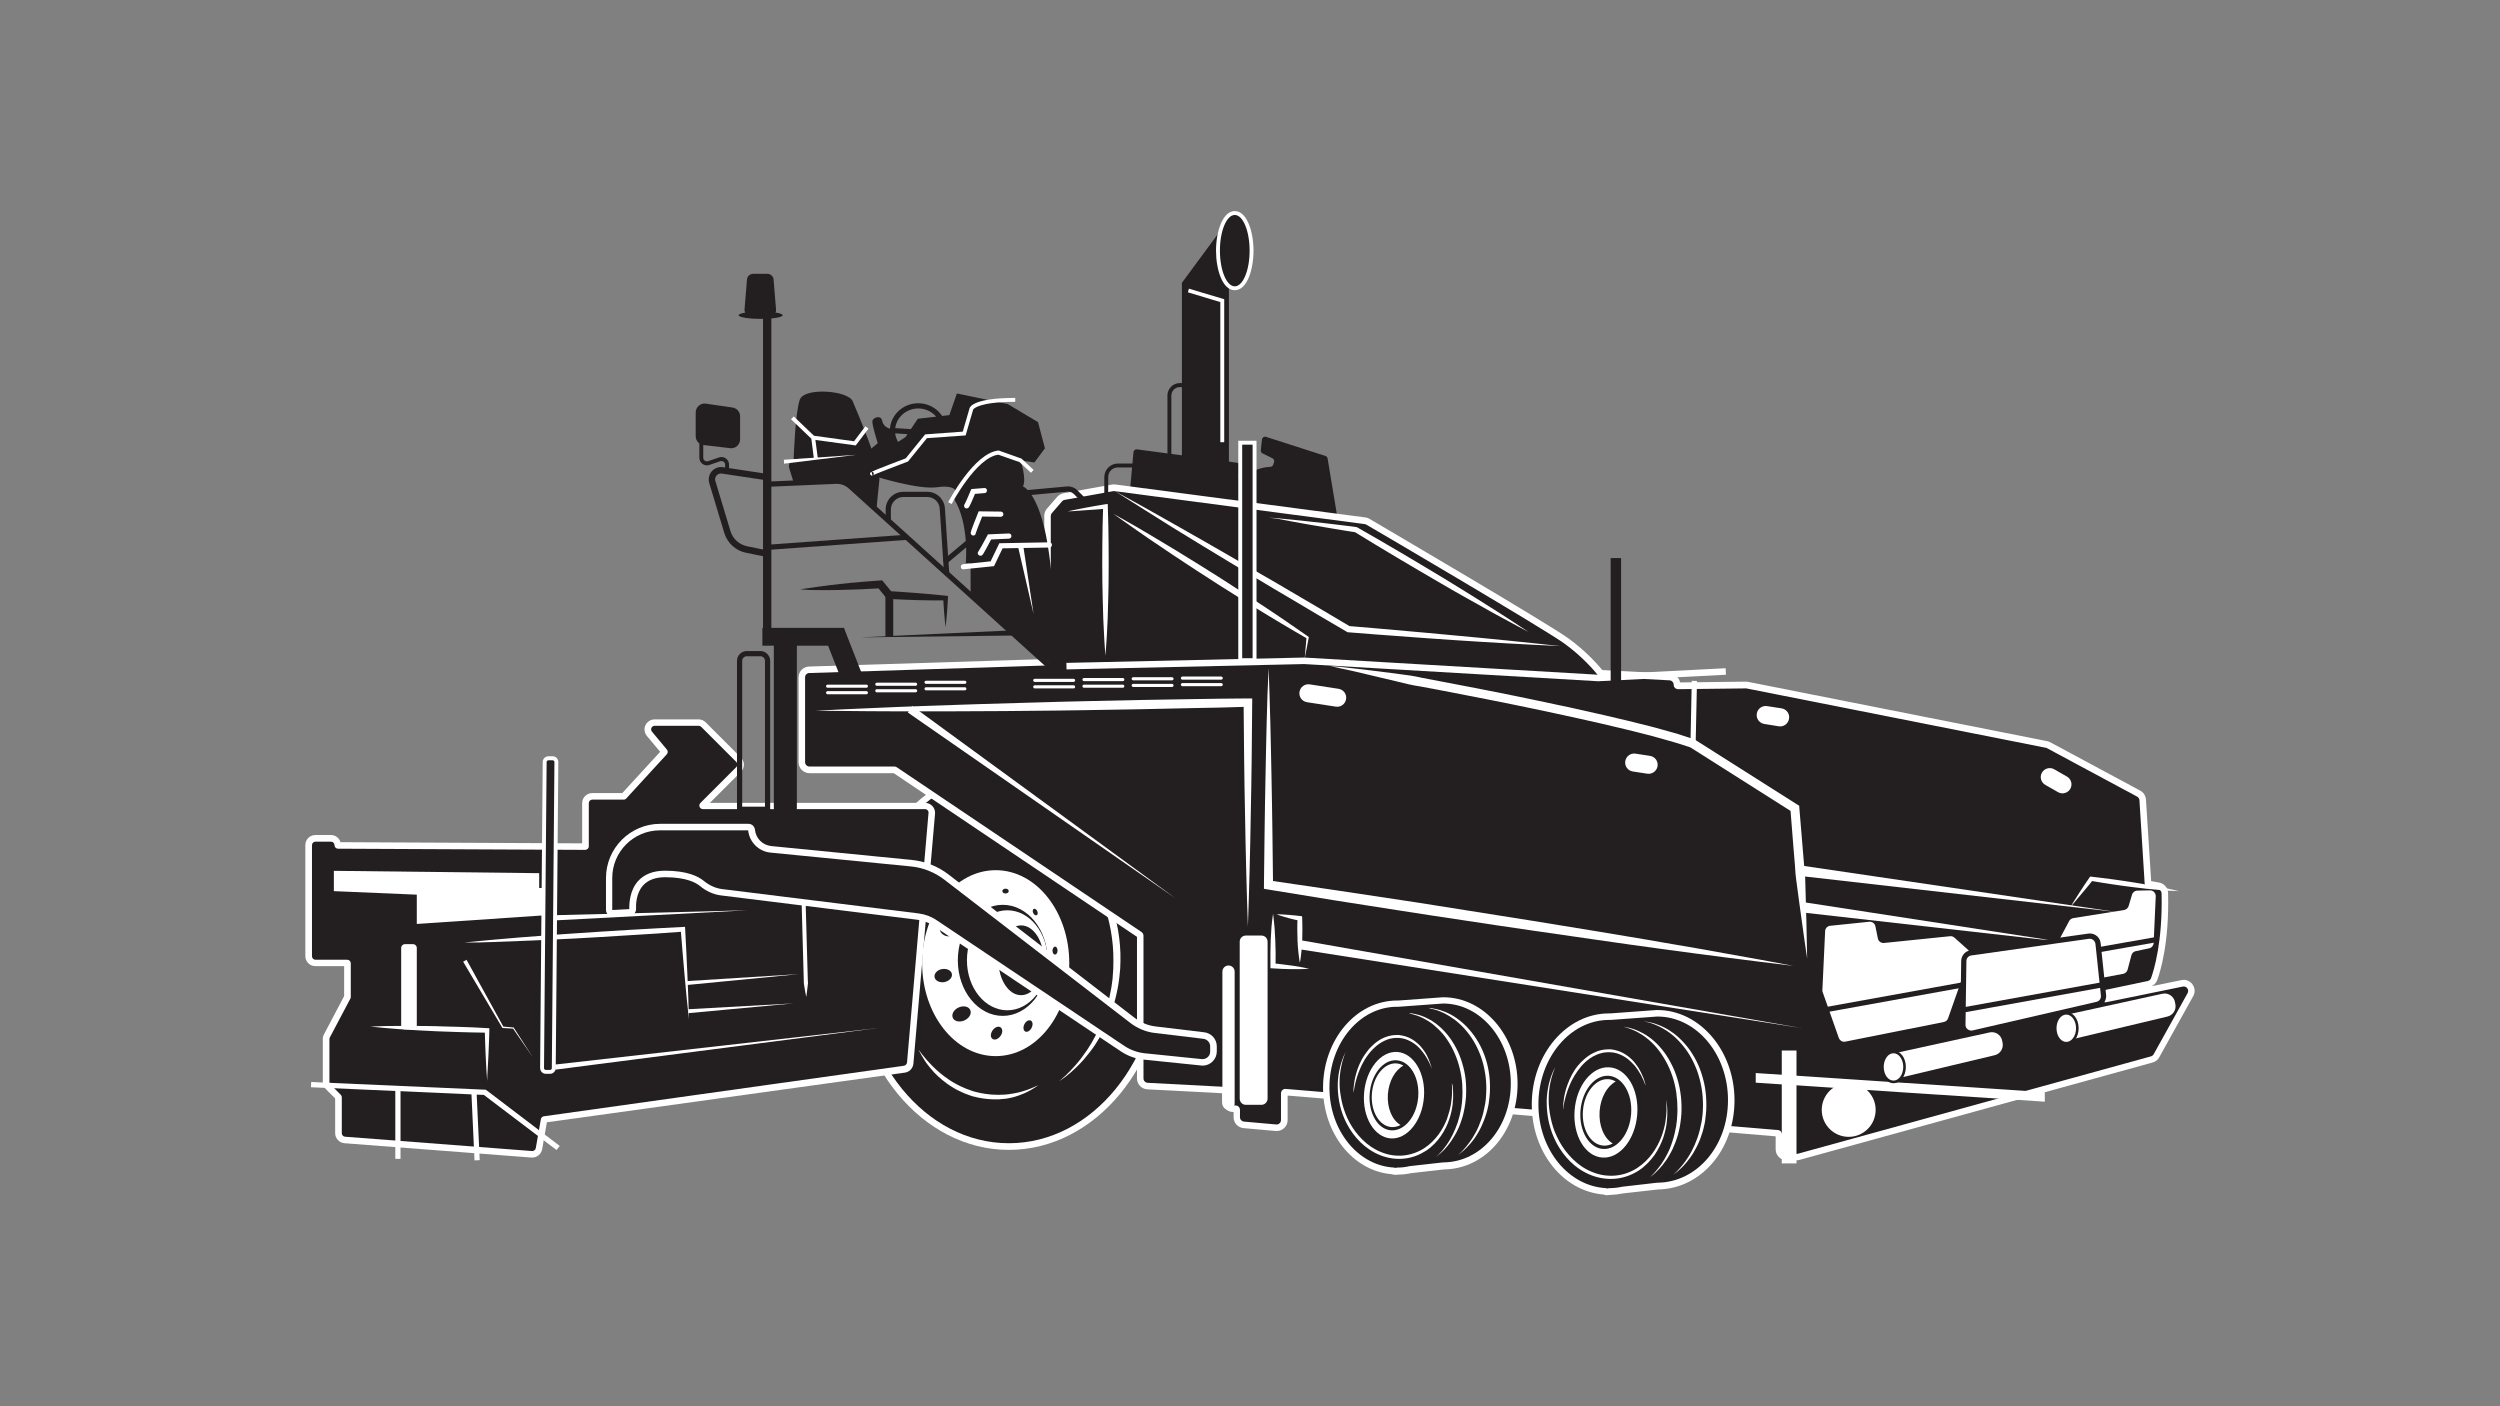 <?xml version="1.0" encoding="utf-8"?>
<!-- Generator: Adobe Illustrator 19.0.0, SVG Export Plug-In . SVG Version: 6.00 Build 0)  -->
<svg version="1.1" id="Layer_1" xmlns="http://www.w3.org/2000/svg" xmlns:xlink="http://www.w3.org/1999/xlink" x="0px" y="0px"
	 viewBox="0 0 1920 1080" style="enable-background:new 0 0 1920 1080;" xml:space="preserve">
<rect x="0" y="0" width="1920" height="1080" fill="#808080" stroke="none"/>
<style type="text/css">
	.st0{fill:#231F20;}
	.st1{fill:#FFFFFF;}
</style>
<g id="XMLID_2_">
	<path id="XMLID_93_" class="st0" d="M867.7,378.2l2.8-31c0.1-1.3,1.3-2.3,2.7-2.1l77,10.3c1.3,0.2,2.2,1.4,2,2.7l-0.9,6.6
		c-0.3,2.2,2.2,3.6,3.9,2.1c4.2-3.6,11-7.9,20.5-8.3c1,0,1.8-0.7,2.1-1.6l0.7-2c0.4-1.1-0.1-2.3-1.2-2.9l-7.7-3.8
		c-0.9-0.4-1.4-1.4-1.3-2.4l0.9-8.3c0.2-1.5,1.7-2.5,3.1-2l45.7,14.7c0.8,0.3,1.5,1,1.6,1.9l9.3,56c0.3,1.6-1.2,3-2.8,2.7l-156.3-30
		C868.4,380.5,867.5,379.4,867.7,378.2z"/>
	<path id="XMLID_89_" class="st0" d="M705.2,352.1c-12,0-21.8-9.5-21.8-21.2s9.8-21.2,21.8-21.2s21.8,9.5,21.8,21.2
		S717.2,352.1,705.2,352.1z M705.2,313.7c-9.8,0-17.8,7.7-17.8,17.2s8,17.2,17.8,17.2s17.8-7.7,17.8-17.2S715,313.7,705.2,313.7z"/>
	
		<rect id="XMLID_24_" x="684.4" y="329.2" transform="matrix(0.998 6.348457e-002 -6.348457e-002 0.998 22.428 -43.358)" class="st0" width="18.2" height="4"/>
	<path id="XMLID_177_" class="st0" d="M668.2,345.3l5.9-4.9c0,0-4.5-14.2-4.1-17c0.3-2.8,6.8-5.1,7.6,0c0.8,5.1,6.9,6.1,6.9,6.1
		s2.1,14.3,6.6,15.5c4.5,1.2-20.8,13.9-20.8,13.9L668.2,345.3z"/>
	<path id="XMLID_67_" class="st1" d="M774.8,883.1c-66.7,0-121-66.1-121-147.4c0-81.3,54.3-147.4,121-147.4s121,66.1,121,147.4
		C895.9,816.9,841.6,883.1,774.8,883.1z"/>
	<ellipse id="XMLID_169_" class="st0" cx="774.8" cy="735.6" rx="116" ry="142.4"/>
	<path id="XMLID_22_" class="st1" d="M770.1,625.8c0,0,1.1,0.1,3,0.3c1,0.1,2.2,0.2,3.6,0.5c1.4,0.2,3.1,0.5,4.9,0.9
		c3.7,0.7,8,2,12.9,3.8c4.8,1.9,10.2,4.4,15.5,7.8c5.4,3.4,10.9,7.6,16.1,12.6c5.2,5,10.2,10.8,14.5,17.4
		c4.3,6.5,8.2,13.6,11.2,21.2c3,7.6,5.3,15.5,6.8,23.6c1.4,8.1,2.1,16.3,1.9,24.4c-0.1,2-0.1,3.9-0.2,5.9c-0.2,2-0.4,4-0.6,6
		c-0.1,2-0.6,3.9-0.8,5.9c-0.2,1-0.3,1.9-0.5,2.9c-0.2,0.9-0.4,1.9-0.6,2.8c-0.7,3.8-1.8,7.4-2.8,11c-1.2,3.5-2.3,7-3.7,10.2
		c-2.7,6.5-5.8,12.5-9.2,17.7c-1.6,2.7-3.4,5-5.1,7.3c-1.8,2.2-3.5,4.3-5.1,6.2c-3.4,3.8-6.6,6.8-9.3,9.2c-1.4,1.2-2.7,2.2-3.7,3.1
		c-1.1,0.9-2.1,1.5-2.9,2.1c-1.6,1.1-2.4,1.7-2.4,1.7s0.8-0.7,2.2-2c0.7-0.6,1.6-1.4,2.7-2.4c1-1,2.1-2.1,3.4-3.4
		c2.5-2.6,5.4-5.8,8.4-9.7c1.5-2,3-4.1,4.6-6.4c1.4-2.4,3.1-4.7,4.5-7.4c3-5.2,5.7-11.2,8.1-17.6c2.4-6.4,4.3-13.4,5.6-20.7
		c0.2-0.9,0.3-1.8,0.5-2.7c0.1-0.9,0.2-1.9,0.4-2.8c0.2-1.9,0.6-3.7,0.6-5.6c0.1-1.9,0.3-3.8,0.4-5.7c0-2,0.1-3.9,0.1-5.9
		c0.1-7.7-0.6-15.6-2-23.4c-1.4-7.8-3.5-15.4-6.3-22.7c-2.9-7.3-6.3-14.2-10.3-20.5c-8-12.7-18.1-22.9-28.1-30
		c-5-3.5-10-6.3-14.6-8.4c-4.6-2.1-8.8-3.7-12.3-4.7c-1.8-0.6-3.3-1-4.7-1.3c-1.4-0.4-2.6-0.6-3.6-0.8
		C771.1,626,770.1,625.8,770.1,625.8z"/>
	<path id="XMLID_171_" class="st1" d="M797.7,833.2c0,0-0.3,0.3-1,0.7c-0.6,0.5-1.6,1.2-2.8,1.9c-2.5,1.6-6.3,3.7-11.1,5.4
		c-2.4,0.9-5.1,1.7-8,2.2c-0.7,0.1-1.5,0.3-2.2,0.4l-0.6,0.1l-0.3,0l-0.1,0l-0.2,0c-0.4,0-0.8,0.1-1.1,0.1c-0.8,0.1-1.5,0.1-2.3,0.2
		c-0.8,0.1-1.5,0.2-2.4,0.1c-0.8,0-1.7,0-2.5,0c-0.8,0-1.7,0-2.5-0.1c-1.7-0.2-3.4-0.2-5.1-0.5c-0.8-0.1-1.7-0.3-2.5-0.4
		c-0.8-0.1-1.7-0.3-2.5-0.5l-2.5-0.6l-1.3-0.3l-1.2-0.4c-3.3-1.1-6.5-2.4-9.6-4c-1.5-0.8-3-1.5-4.4-2.5c-1.4-0.9-2.8-1.7-4.1-2.7
		c-2.7-1.9-5-3.9-7.2-5.9c-1-1-2.1-2.1-3-3c-0.9-1.1-1.8-2.1-2.6-3c-0.9-1-1.6-2-2.3-2.9c-0.7-1-1.4-1.8-1.9-2.7
		c-1.1-1.8-2.1-3.3-2.8-4.6c-1.4-2.6-2.2-4.1-2.2-4.1s1.1,1.3,2.8,3.7c0.9,1.2,2.1,2.5,3.4,4.1c0.7,0.8,1.4,1.5,2.2,2.4
		c0.8,0.8,1.6,1.7,2.5,2.6c0.9,0.9,1.8,1.8,2.8,2.7c1,0.9,2.1,1.8,3.1,2.7c2.2,1.8,4.6,3.6,7.2,5.3c1.2,0.9,2.6,1.6,4,2.4
		c1.3,0.8,2.8,1.5,4.2,2.2c2.9,1.4,5.9,2.6,9,3.6l1.2,0.4l1.2,0.3l2.4,0.6c0.8,0.2,1.6,0.4,2.4,0.5c0.8,0.1,1.6,0.3,2.4,0.4
		c0.8,0.2,1.6,0.2,2.4,0.3c0.8,0.1,1.6,0.2,2.4,0.3c0.8,0.1,1.6,0.1,2.3,0.1c0.8,0,1.5,0.1,2.3,0.1c0.7,0.1,1.5,0,2.3,0
		c0.8,0,1.5-0.1,2.3-0.1c0.4,0,0.8,0,1.1,0c0.3,0,0.7-0.1,1-0.1c0.7-0.1,1.4-0.1,2.1-0.2c2.8-0.3,5.4-0.9,7.9-1.4
		c4.8-1.2,8.7-2.7,11.4-3.9c1.3-0.6,2.4-1.1,3.1-1.4C797.3,833.4,797.7,833.2,797.7,833.2z"/>
	<g id="XMLID_3_">
		<path id="XMLID_36_" class="st1" d="M764.7,668.3c-31.2,0-56.5,31.9-56.5,71.4c0,39.4,25.3,71.4,56.5,71.4
			c31.2,0,56.5-31.9,56.5-71.4C821.2,700.2,795.9,668.3,764.7,668.3z M793.8,698.1c0.8-0.5,2,0.1,2.7,1.4c0.7,1.3,0.6,2.7-0.2,3.3
			c-0.8,0.5-2-0.1-2.7-1.4C792.9,700.1,793,698.7,793.8,698.1z M772.3,682.5c1.4,0,2.5,0.9,2.4,1.9c0,1-1.1,1.8-2.5,1.8
			c-1.4,0-2.5-0.9-2.4-1.9C769.8,683.3,770.9,682.5,772.3,682.5z M740.7,687.9c0.9-2,3.8-2.4,6.4-1c2.6,1.4,4,4.2,3.1,6.2
			c-0.9,2-3.8,2.4-6.4,1S739.8,689.9,740.7,687.9z M721.9,712.6c0.7-2.3,3.7-3.2,6.7-2.2c3,1.1,4.9,3.8,4.2,6.1
			c-0.7,2.3-3.7,3.2-6.7,2.2C723.1,717.6,721.2,714.9,721.9,712.6z M725,754.3c-3.7,0.5-7-1.3-7.3-4.1c-0.3-2.8,2.4-5.5,6.1-6
			c3.7-0.5,7,1.3,7.3,4.1C731.4,751,728.7,753.7,725,754.3z M740.1,783.9c-3.8,1.4-7.6,0.3-8.5-2.6c-0.9-2.9,1.4-6.4,5.2-7.8
			c3.8-1.4,7.6-0.3,8.5,2.6C746.3,779,743.9,782.5,740.1,783.9z M768,796.1c-1.9,2.3-4.6,3-6.1,1.5c-1.5-1.4-1.1-4.5,0.8-6.8
			s4.6-3,6.1-1.5C770.3,790.8,770,793.8,768,796.1z M792.1,789.7c-1.3,2.3-3.5,3.3-4.9,2.4c-1.4-1-1.6-3.6-0.3-5.8
			c1.3-2.3,3.5-3.3,4.9-2.4C793.3,784.8,793.4,787.4,792.1,789.7z M770.1,780.2c-19,0-34.5-19.1-34.5-42.7s15.4-42.6,34.5-42.6
			s34.5,19.1,34.5,42.6S789.2,780.2,770.1,780.2z M808.9,765.9c-0.9,1.7-2.6,2.5-3.6,1.8c-1.1-0.7-1.2-2.7-0.2-4.3
			c0.9-1.7,2.6-2.5,3.6-1.8C809.8,762.2,809.9,764.2,808.9,765.9z M810.2,733.1c-1.1,0-1.9-1.4-1.9-3.1c0.1-1.7,1-3,2-3
			c1.1,0,1.9,1.4,1.9,3.1C812.2,731.8,811.3,733.1,810.2,733.1z"/>
		<path id="XMLID_21_" class="st1" d="M773.6,699.1c-17.1,0-31,17.2-31,38.4s13.9,38.4,31,38.4s31-17.2,31-38.4
			S790.7,699.1,773.6,699.1z M784.2,764.3c-9.6,0-17.4-12-17.4-26.8s7.8-26.8,17.4-26.8s17.4,12,17.4,26.8S793.8,764.3,784.2,764.3z
			"/>
	</g>
	<path id="XMLID_219_" class="st1" d="M1372.1,891.1c-4.6,0-8.4-3.8-8.4-8.4v-10l-374.8-31.3v18.8c0,2.3-0.9,4.4-2.5,6
		c-1.6,1.6-3.7,2.4-5.9,2.4h0c-0.2,0-0.5,0-0.7,0l-24.7-2.2c-4.4-0.4-7.7-4-7.7-8.4v-4h-0.4c-4.6,0-8.4-3.8-8.4-8.4v-6l-57.4-3
		c-4.5-0.2-8-3.9-8-8.4V719.5L686.4,593.8h-64.7c-4.6,0-8.4-3.8-8.4-8.4v-65.1c0-4.6,3.6-8.3,8.1-8.4l180.6-5.7V396.2
		c0-2,0.7-4,2-5.5l7.9-9.1c1.3-1.5,3-2.4,4.9-2.8l37.3-6.7c0.5-0.1,1-0.1,1.5-0.1c0.4,0,0.7,0,1.1,0.1l192,25.3
		c1.1,0.1,2.2,0.5,3.1,1.1c13.9,8.2,136.4,80,152.5,91.6c13.4,9.6,22.5,20,26.3,24.5l51.9,2.7c3.9,0.2,7.1,3.1,7.8,6.8
		c0,0,50.8-0.6,50.8-0.6c0.5,0,1.1,0.1,1.6,0.2l229.5,45.5c0.8,0.2,1.6,0.4,2.3,0.8l69.2,37.2c2.6,1.4,4.2,4,4.4,6.9l4,62.6l6.1,1.1
		c3.9,0.7,6.8,4.1,6.9,8c1,38.3-6.1,61-8.4,67c-0.8,2.1-2.3,3.7-4.2,4.6l22.9-4.7c0.6-0.1,1.1-0.2,1.7-0.2c2.9,0,5.7,1.6,7.2,4.2
		c1.5,2.6,1.6,5.7,0.1,8.3l-26.1,47c-1.1,2-2.9,3.4-5.1,4l-271.2,74.8c-0.7,0.2-1.5,0.3-2.2,0.3H1372.1z"/>
	<path id="XMLID_23_" class="st0" d="M618.3,520.2v65.1c0,1.9,1.5,3.4,3.4,3.4h65.2c0.7,0,1.3,0.2,1.9,0.6l187.9,126.5
		c0.9,0.6,1.5,1.7,1.5,2.8v109.6c0,1.8,1.4,3.3,3.2,3.4l58.9,3.1c1.8,0.1,3.2,1.6,3.2,3.4v7.5c0,1.9,1.5,3.4,3.4,3.4h2
		c1.9,0,3.4,1.5,3.4,3.4v5.6c0,1.8,1.3,3.2,3.1,3.4l24.7,2.2c2,0.2,3.7-1.4,3.7-3.4v-20.5c0-2,1.7-3.6,3.7-3.4l378,31.6
		c1.8,0.1,3.1,1.6,3.1,3.4v11.5c0,1.9,1.5,3.4,3.4,3.4h7.8c0.3,0,0.6,0,0.9-0.1l271.2-74.8c0.9-0.2,1.6-0.8,2.1-1.6l26.1-47
		c1.4-2.5-0.8-5.6-3.7-5l-58.7,12c-2.1,0.4-4.1-1.2-4.1-3.3v-2.7c0-1.6,1.1-3,2.7-3.3l33.2-7c1.1-0.2,2.1-1,2.5-2.1
		c2.2-6.1,9-27.9,8.1-65.2c0-1.6-1.2-2.9-2.8-3.2l-7.4-1.4c-1.5-0.3-2.7-1.6-2.8-3.1l-4-63.8c-0.1-1.2-0.7-2.2-1.8-2.8l-69.2-37.2
		c-0.3-0.2-0.6-0.3-0.9-0.3l-229.5-45.5c-0.2,0-0.5-0.1-0.7-0.1l-52.2,0.6c-1.9,0-3.4-1.5-3.4-3.4l0,0c0-1.8-1.4-3.3-3.2-3.4
		l-52.6-2.8c-1-0.1-1.9-0.5-2.5-1.3c-2.8-3.5-12-14.3-25.7-24.2c-16-11.5-142.4-85.7-152.1-91.3c-0.4-0.2-0.8-0.4-1.3-0.4l-192-25.3
		c-0.3,0-0.7,0-1,0l-37.3,6.7c-0.8,0.1-1.5,0.5-2,1.1l-7.9,9.1c-0.5,0.6-0.8,1.4-0.8,2.2v111.4c0,1.8-1.5,3.3-3.3,3.4l-182.2,5.8
		C619.7,516.9,618.3,518.4,618.3,520.2z"/>
	<path id="XMLID_31_" class="st1" d="M626,545.9l20.7-1.1l20.7-0.9l20.8-0.9l20.8-0.8l20.8-0.7l20.8-0.7l20.8-0.6l20.8-0.6l20.8-0.6
		l20.8-0.5l41.5-0.9l41.5-0.7l20.8-0.3l20.8-0.2l3.3,0l0,3.2l-0.2,21.5c0,7.2-0.2,14.3-0.2,21.5l-0.3,21.5
		c-0.1,7.2-0.2,14.3-0.4,21.5l-0.4,21.5l-0.5,21.5l-0.6,21.5c-0.2,7.2-0.5,14.3-0.7,21.5c-0.2-7.2-0.5-14.3-0.7-21.5l-0.6-21.5
		l-0.5-21.5l-0.4-21.5c-0.1-7.2-0.3-14.3-0.4-21.5l-0.3-21.5c-0.1-7.2-0.2-14.3-0.2-21.5l-0.2-21.5l3.2,3.2l-20.8,0.6l-20.8,0.4
		l-41.5,0.9l-41.5,0.7l-20.8,0.3l-20.8,0.2l-20.8,0.2l-20.8,0.1l-20.8,0.1l-20.8,0l-20.8,0l-20.8-0.1l-20.8-0.2L626,545.9z"/>
	<path id="XMLID_32_" class="st1" d="M974.3,512.9l0.7,20.8l0.6,20.8c0.3,13.9,0.7,27.8,0.9,41.7c0.2,13.9,0.6,27.8,0.7,41.7
		l0.5,41.7l-2.9-3.4l50.4,7.4l50.4,7.6c8.4,1.3,16.8,2.5,25.2,3.9l25.2,4l25.2,4c8.4,1.3,16.8,2.7,25.2,4
		c16.8,2.7,33.6,5.4,50.3,8.2l25.1,4.2c8.4,1.4,16.8,2.8,25.1,4.3l25.1,4.3l25.1,4.5l25.1,4.5c8.4,1.5,16.7,3.1,25.1,4.7
		c-8.4-1-16.9-2-25.3-3.1l-25.3-3.2l-25.3-3.3l-25.3-3.4c-8.4-1.1-16.8-2.3-25.3-3.5l-25.2-3.6c-16.8-2.4-33.6-4.9-50.5-7.3
		c-8.4-1.2-16.8-2.4-25.2-3.7l-25.2-3.8l-25.2-3.8c-8.4-1.3-16.8-2.6-25.2-3.9l-50.4-7.9l-50.3-8.2l-2.9-0.5l0-2.9l0.5-41.7
		c0.1-13.9,0.5-27.8,0.7-41.7c0.2-13.9,0.6-27.8,0.9-41.7l0.6-20.8L974.3,512.9z"/>
	<polygon id="XMLID_33_" class="st1" points="1384.2,789.7 998.4,729.1 999.5,722.2 	"/>
	<path id="XMLID_34_" class="st1" d="M977.7,701.8c0.3,1.7,0.4,3.3,0.6,5c0.1,1.7,0.3,3.3,0.5,5c0.1,1.7,0.3,3.3,0.3,5
		c0.1,1.7,0.2,3.3,0.3,5c0.3,6.6,0.4,13.3,0.2,19.9l-1.8-1.9c2.3,0.2,4.6,0.5,6.9,0.8c2.3,0.3,4.6,0.6,6.9,0.9
		c1.2,0.2,2.3,0.4,3.5,0.5c1.2,0.2,2.3,0.4,3.5,0.6c2.3,0.4,4.6,0.9,6.9,1.4c-2.4,0.2-4.7,0.2-7,0.3c-1.2,0-2.3,0-3.5,0
		c-1.2,0-2.3,0-3.5,0c-2.3-0.1-4.7-0.1-7-0.2c-2.3-0.1-4.7-0.2-7-0.4l-1.8-0.1l0-1.8c-0.1-6.6,0-13.3,0.2-19.9
		c0.1-1.7,0.2-3.3,0.3-5c0.1-1.7,0.2-3.3,0.3-5c0.1-1.7,0.3-3.3,0.5-5C977.2,705.1,977.4,703.5,977.7,701.8z"/>
	<path id="XMLID_37_" class="st1" d="M980.4,702.2c0.8,0,1.5,0,2.3,0c0.8,0,1.5,0,2.3,0.1c1.5,0.1,3,0.2,4.5,0.3c3,0.2,6,0.6,9,0.9
		l1.5,0.2l0.1,1.6c0.2,5.7,0.2,11.3,0,17c-0.1,2.8-0.3,5.7-0.6,8.5c-0.1,1.4-0.3,2.8-0.5,4.3c-0.1,0.7-0.2,1.4-0.3,2.1
		c-0.1,0.7-0.2,1.4-0.4,2.1c-0.1-0.7-0.3-1.4-0.4-2.1c-0.1-0.7-0.2-1.4-0.3-2.1c-0.2-1.4-0.4-2.8-0.5-4.3c-0.3-2.8-0.5-5.7-0.6-8.5
		c-0.2-5.7-0.3-11.3,0-17l1.5,1.8c-2.9-0.6-5.9-1.3-8.8-2.1c-1.5-0.4-2.9-0.8-4.4-1.3c-0.7-0.2-1.4-0.5-2.2-0.7
		C981.8,702.7,981.1,702.5,980.4,702.2z"/>
	<path id="XMLID_38_" class="st1" d="M1021.6,511.5c2.9,0.2,5.9,0.5,8.9,0.8l8.9,1l17.7,2.1l17.7,2.3c2.9,0.4,5.9,0.8,8.8,1.2
		c2.9,0.4,5.8,1.1,8.7,1.7c11.7,2.2,23.3,4.4,35,6.7c11.7,2.2,23.3,4.6,34.9,6.9l17.4,3.6c5.8,1.2,11.6,2.4,17.4,3.7
		c5.8,1.2,11.6,2.4,17.4,3.8l17.4,3.9l17.4,4.1c5.8,1.4,11.5,2.9,17.3,4.3l4.3,1.1l4.3,1.2l8.6,2.4c1.4,0.4,2.9,0.8,4.3,1.2l4.3,1.4
		l8.6,2.8l0.3,0.1l0.4,0.2l78.7,49.9l1.5,0.9l0.1,1.7l2.4,28.9l1.2,14.4l0.7,7.2c0.2,2.4,0.2,4.8,0.3,7.2c0.3,9.7,0.6,19.3,0.8,29
		l0.3,14.5l0.3,14.5l-2.1-14.4l-2-14.4c-1.4-9.6-2.6-19.2-3.9-28.7c-0.3-2.4-0.7-4.8-0.9-7.2l-0.5-7.2l-1.2-14.4L1375,621l1.6,2.7
		l-78.7-49.9l0.7,0.3l-8.4-2.7l-4.2-1.3c-1.4-0.4-2.8-0.8-4.2-1.2l-8.5-2.4l-4.3-1.2l-4.3-1.1c-5.7-1.4-11.4-3-17.2-4.3l-17.3-4.1
		l-17.3-3.9c-5.8-1.3-11.6-2.5-17.4-3.8c-5.8-1.2-11.6-2.5-17.4-3.7l-17.4-3.6c-11.6-2.3-23.2-4.7-34.9-6.9l-17.5-3.4l-17.5-3.3
		c-2.9-0.5-5.9-0.9-8.7-1.6c-2.9-0.7-5.8-1.4-8.7-2.1l-17.3-4.1l-17.3-4.1C1033.1,514.2,1027.4,512.8,1021.6,511.5z"/>
	<path id="XMLID_39_" class="st1" d="M820,392.7c2.4-0.5,4.8-1,7.2-1.5c2.4-0.5,4.8-0.9,7.2-1.4c2.4-0.5,4.8-0.9,7.2-1.3l7.2-1.2
		l1.9-0.3l0.1,2c0.1,4.8,0.3,9.6,0.4,14.3c0.1,4.8,0.2,9.6,0.2,14.3c0.1,9.6,0.1,19.1,0,28.7c-0.1,4.8-0.1,9.6-0.3,14.3
		c-0.1,4.8-0.3,9.6-0.4,14.3c-0.2,4.8-0.4,9.6-0.7,14.3c-0.3,4.8-0.6,9.6-1,14.3c-0.4-4.8-0.8-9.6-1-14.3c-0.3-4.8-0.5-9.6-0.7-14.3
		c-0.1-4.8-0.3-9.6-0.4-14.3c-0.1-4.8-0.2-9.6-0.3-14.3c-0.1-9.6-0.1-19.1,0-28.7c0.1-4.8,0.1-9.6,0.2-14.3
		c0.1-4.8,0.3-9.6,0.4-14.3l1.9,1.7l-7.3,0.6c-2.4,0.2-4.9,0.4-7.3,0.5c-2.4,0.2-4.9,0.3-7.3,0.5C824.9,392.5,822.4,392.7,820,392.7
		z"/>
	<path id="XMLID_50_" class="st1" d="M855,394.6c3.2,1.8,6.5,3.6,9.7,5.4c3.2,1.8,6.4,3.7,9.6,5.5c3.2,1.8,6.4,3.7,9.5,5.6
		c3.2,1.9,6.4,3.8,9.5,5.7l9.5,5.7l9.4,5.8c3.1,1.9,6.3,3.9,9.4,5.8l9.4,5.9c3.1,2,6.3,3.9,9.3,5.9l9.3,6c3.1,2,6.2,4,9.3,6l9.2,6.1
		c3.1,2,6.2,4.1,9.2,6.1l9.2,6.2l9.1,6.3c3.1,2.1,6.1,4.2,9.1,6.3l0.5,0.3l-0.1,0.5c-0.5,2.6-1,5.3-1.5,7.9
		c-0.5,2.6-1.1,5.3-1.6,7.9c0.2-2.7,0.4-5.4,0.7-8c0.2-2.7,0.5-5.4,0.7-8l0.4,0.9c-3.2-1.9-6.4-3.7-9.6-5.6l-9.5-5.6l-9.5-5.7
		c-3.2-1.9-6.3-3.8-9.5-5.8l-9.4-5.8c-3.1-1.9-6.3-3.9-9.4-5.9l-9.4-5.9c-3.1-2-6.2-4-9.3-6l-9.3-6c-3.1-2-6.2-4-9.3-6.1l-9.2-6.1
		l-9.2-6.2c-3.1-2-6.1-4.1-9.2-6.2c-3-2.1-6.1-4.2-9.1-6.3c-3-2.1-6.1-4.2-9.1-6.4C861,398.9,858,396.7,855,394.6z"/>
	<polygon id="XMLID_51_" class="st1" points="1227.5,523.2 1227.4,523.2 1001.6,510 819.1,514.1 819,509.1 1001.7,505 1227.5,518.2 
		1325.3,513.2 1325.5,518.2 	"/>
	<path id="XMLID_52_" class="st1" d="M856.1,377.1c7.6,4.2,15.2,8.4,22.8,12.6l22.7,12.8l22.7,12.9l22.6,13l22.5,13.1l11.3,6.5
		l11.2,6.6l22.5,13.2l22.4,13.3l-1-0.3l20.3,1.7l20.3,1.8l20.3,1.8l20.3,1.9c6.8,0.6,13.5,1.3,20.3,1.9l20.3,2l20.3,2.1
		c6.8,0.7,13.5,1.5,20.3,2.2c-6.8-0.3-13.6-0.6-20.4-1l-20.4-1.1l-20.3-1.2c-6.8-0.4-13.6-0.8-20.3-1.3l-20.3-1.4l-20.3-1.5
		l-20.3-1.5l-20.3-1.6l-0.6,0l-0.5-0.3l-22.5-13.2l-22.4-13.3l-11.2-6.6l-11.2-6.7l-22.3-13.4l-22.3-13.5l-22.2-13.6L878.1,391
		C870.7,386.3,863.4,381.7,856.1,377.1z"/>
	<path id="XMLID_62_" class="st1" d="M974.5,397.5l8.4,0.7l8.4,0.8c5.6,0.6,11.2,1.1,16.8,1.8l8.4,0.9l8.4,1
		c5.6,0.7,11.2,1.3,16.8,2.1l0.4,0.1l0.4,0.2l16.7,9.6l16.6,9.7c5.5,3.2,11,6.6,16.5,9.8c5.5,3.3,11,6.6,16.5,9.9
		c5.5,3.4,11,6.7,16.4,10.1c5.4,3.4,10.9,6.7,16.3,10.2l8.1,5.1l8.1,5.2l8.1,5.3c2.7,1.7,5.3,3.6,8,5.3c-2.8-1.5-5.7-3-8.5-4.5
		l-8.5-4.6l-8.5-4.6l-8.4-4.7c-5.6-3.1-11.2-6.3-16.8-9.4c-5.6-3.1-11.1-6.4-16.7-9.6c-5.6-3.2-11.1-6.4-16.6-9.7
		c-5.5-3.3-11.1-6.5-16.6-9.8l-16.5-9.9l-16.4-10l0.8,0.3c-5.6-0.8-11.1-1.8-16.7-2.7l-8.3-1.4l-8.3-1.4c-5.6-0.9-11.1-2-16.7-3
		l-8.3-1.6L974.5,397.5z"/>
	<polygon id="XMLID_81_" class="st1" points="1385.1,665 1626,700.5 1384,672.9 	"/>
	<polygon id="XMLID_64_" class="st1" points="1384.7,692.8 1580.7,723 1383.6,700.7 	"/>
	<path id="XMLID_70_" class="st1" d="M1590.5,696c1.1-1.9,2.2-3.8,3.4-5.6c1.2-1.8,2.3-3.7,3.5-5.5c1.2-1.8,2.4-3.6,3.6-5.5l3.7-5.4
		l0.5-0.8l1,0.1c1.4,0.1,2.8,0.3,4.2,0.5l4.2,0.5c2.8,0.3,5.6,0.7,8.5,1.1l4.2,0.6l4.2,0.6c2.8,0.4,5.6,0.8,8.4,1.3l4.2,0.7
		c1.4,0.2,2.8,0.4,4.2,0.7c2.8,0.5,5.6,1,8.4,1.5c2.8,0.5,5.6,1.1,8.4,1.7c2.8,0.6,5.6,1.2,8.3,1.9c-2.9-0.1-5.7-0.2-8.5-0.4
		c-2.8-0.2-5.7-0.4-8.5-0.7c-2.8-0.2-5.7-0.6-8.5-0.8c-1.4-0.1-2.8-0.3-4.2-0.5l-4.2-0.5c-2.8-0.3-5.6-0.7-8.5-1.1l-4.2-0.6
		l-4.2-0.6c-2.8-0.4-5.6-0.8-8.4-1.3l-4.2-0.7c-1.4-0.2-2.8-0.5-4.2-0.7l1.6-0.7l-4.1,5.1c-1.4,1.7-2.8,3.4-4.2,5
		c-1.4,1.7-2.8,3.3-4.2,5C1593.5,692.7,1592,694.4,1590.5,696z"/>
	
		<rect id="XMLID_111_" x="1298.5" y="522.8" transform="matrix(1 2.074749e-002 -2.074749e-002 1 11.625 -26.865)" class="st1" width="4" height="48"/>
	<path id="XMLID_63_" class="st1" d="M943.5,852.2L943.5,852.2c-2.6,0-4.7-2.1-4.7-4.7V746.2c0-2.6,2.1-4.7,4.7-4.7l0,0
		c2.6,0,4.7,2.1,4.7,4.7v101.3C948.2,850.1,946.1,852.2,943.5,852.2z"/>
	<path id="XMLID_65_" class="st1" d="M968.8,848.5h-12c-2.6,0-4.7-2.1-4.7-4.7V723.2c0-2.6,2.1-4.7,4.7-4.7h12
		c2.6,0,4.7,2.1,4.7,4.7v120.7C973.4,846.4,971.3,848.5,968.8,848.5z"/>
	<rect id="XMLID_66_" x="1368.4" y="806.8" class="st1" width="11.3" height="86.7"/>
	<polygon id="XMLID_75_" class="st1" points="1570.4,846.1 1348.4,831.5 1348.4,824.1 1570.4,838.8 	"/>
	<path id="XMLID_76_" class="st1" d="M1412.2,797.1l-12.4-35.2c-0.2-0.5-0.3-1.1-0.2-1.7l2.1-45.1c0.1-2.2,1.8-3.9,3.9-4.1l30-3.1
		c2.2-0.2,4.3,1.3,4.7,3.5l1.9,9.3c0.4,2.2,2.5,3.7,4.7,3.5l50.8-5.2c1.2-0.1,2.4,0.3,3.3,1.1l10.7,9.6c1.3,1.2,1.8,3,1.2,4.7
		l-16.8,47.7c-0.5,1.5-1.8,2.5-3.3,2.8l-75.8,15.1C1415.1,800.4,1413,799.2,1412.2,797.1z"/>
	<path id="XMLID_94_" class="st1" d="M1578.8,726.7l10.3-19.3c0.6-1.2,1.8-2,3.2-2.3l39-6.2c1.7-0.3,3-1.5,3.5-3.1l2.6-8.7
		c0.5-1.8,2.2-3.1,4.1-3.1l9.6-0.2c2.5-0.1,4.6,2,4.5,4.6l-1.6,35.8c-0.1,2-1.5,3.7-3.4,4.1l-10.4,2.2c-1.6,0.3-2.9,1.6-3.3,3.2
		l-2.9,11c-0.4,1.6-1.8,2.9-3.4,3.2l-42.7,8c-2.4,0.4-4.6-1.1-5.1-3.5l-4.3-22.9C1578.2,728.6,1578.4,727.6,1578.8,726.7z"/>
	<polygon id="XMLID_95_" class="st0" points="907.7,368.4 907.7,217.2 943.8,168.3 943.8,231.3 943.8,376.6 	"/>
	<path id="XMLID_69_" class="st1" d="M948.3,222.9c-9.4,0-14.4-15.7-14.4-30.4s5.1-30.4,14.4-30.4s14.4,15.7,14.4,30.4
		S957.7,222.9,948.3,222.9z"/>
	<ellipse id="XMLID_80_" class="st0" cx="948.3" cy="192.5" rx="11.4" ry="27.4"/>
	<polygon id="XMLID_97_" class="st1" points="940.2,339.6 937.2,339.6 937.2,232 912.3,224.5 913.1,221.7 940.2,229.8 	"/>
	<path id="XMLID_100_" class="st0" d="M916.5,357.1h-10.4c-5.2,0-9.5-4.3-9.5-9.5v-43.9c0-5.2,4.3-9.5,9.5-9.5h9L916.5,357.1z
		 M906.1,297.3c-3.6,0-6.5,2.9-6.5,6.5v43.9c0,3.6,2.9,6.5,6.5,6.5h7.4l-1.3-56.9H906.1z"/>
	<path id="XMLID_106_" class="st0" d="M851.1,382.6h-3v-16.2c0-5.7,4.7-10.4,10.4-10.4h13v3h-13c-4.1,0-7.4,3.3-7.4,7.4V382.6z"/>
	<ellipse id="XMLID_103_" class="st0" cx="584.2" cy="242.1" rx="16.9" ry="2.8"/>
	<rect id="XMLID_104_" x="586" y="243.2" class="st0" width="6.4" height="242.2"/>
	<path id="XMLID_105_" class="st0" d="M591.4,242.8h-14.9c-2.7,0-4.9-2.4-4.7-5.1l1.9-23.1c0.2-2.4,2.2-4.3,4.7-4.3h11
		c2.4,0,4.5,1.9,4.7,4.3l1.9,23.1C596.3,240.4,594.1,242.8,591.4,242.8z"/>
	<path id="XMLID_92_" class="st0" d="M810.2,518.3L651.8,375.1c-2.6-2.4-6.1-3.6-9.6-3.5l-53.5,2.3l-0.2-4l53.5-2.3
		c4.6-0.2,9.1,1.4,12.5,4.5l158.4,143.2L810.2,518.3z"/>
	<path id="XMLID_68_" class="st1" d="M408.8,889c-0.2,0-0.4,0-0.6,0l-143.6-11c-4-0.3-7.2-3.7-7.2-7.7v-26.7l-7.2-7.2
		c-1.5-1.5-2.3-3.4-2.3-5.5v-32.9c0-1.3,0.3-2.5,0.9-3.6l15.5-29.4v-23h-22.1c-4.3,0-7.7-3.5-7.7-7.7v-85.3c0-4.3,3.5-7.7,7.7-7.7
		h11.9c3.5,0,6.5,2.3,7.4,5.5l185.6,0.9v-30.9c0-4.3,3.5-7.7,7.7-7.7h23.1l29.1-31.7l-10.2-12.2c-1.9-2.3-2.4-5.5-1.1-8.2
		s4-4.5,7-4.5h33.8c2.1,0,4,0.8,5.5,2.3l27,27c1.5,1.5,2.3,3.4,2.3,5.5s-0.8,4-2.3,5.5l-23.8,23.8h165.2c2.2,0,4.2,0.9,5.7,2.5
		c1.5,1.6,2.2,3.7,2,5.9l-16.6,191.8c-0.3,3.6-3,6.5-6.6,7L420,861.9l-3.6,20.6C415.7,886.3,412.5,889,408.8,889z"/>
	<path id="XMLID_107_" class="st0" d="M694.2,818.5l-276.5,38.8c-1.2,0.2-2.1,1.1-2.3,2.2l-3.9,22.2c-0.2,1.4-1.5,2.4-2.9,2.3
		l-143.6-11c-1.4-0.1-2.5-1.3-2.5-2.7v-27.6c0-0.7-0.3-1.4-0.8-1.9l-7.9-7.9c-0.5-0.5-0.8-1.2-0.8-1.9v-32.9c0-0.4,0.1-0.9,0.3-1.3
		l15.8-29.9c0.2-0.4,0.3-0.8,0.3-1.3v-25.8c0-1.5-1.2-2.7-2.7-2.7h-24.4c-1.5,0-2.7-1.2-2.7-2.7v-85.3c0-1.5,1.2-2.7,2.7-2.7h11.9
		c1.5,0,2.7,1.2,2.7,2.7l0,0c0,1.5,1.2,2.7,2.7,2.7l189.8,0.9c1.5,0,2.8-1.2,2.8-2.7v-33.2c0-1.5,1.2-2.7,2.7-2.7h24.1
		c0.8,0,1.5-0.3,2-0.9l31.1-33.9c0.9-1,1-2.6,0.1-3.6l-11.5-13.8c-1.5-1.8-0.2-4.5,2.1-4.5h33.8c0.7,0,1.4,0.3,1.9,0.8l27,27
		c1.1,1.1,1.1,2.8,0,3.9l-27.6,27.6c-1.7,1.7-0.5,4.7,1.9,4.7h170.6c1.6,0,2.9,1.4,2.7,3L696.6,816
		C696.4,817.2,695.5,818.3,694.2,818.5z"/>
	<polygon id="XMLID_86_" class="st1" points="427.4,883.2 371.6,840.9 238.8,835 239,831 373.1,836.9 429.9,880.1 	"/>
	<rect id="XMLID_72_" x="303.6" y="836.8" class="st1" width="4" height="53.2"/>
	
		<rect id="XMLID_71_" x="338.8" y="862.6" transform="matrix(4.600836e-002 0.999 -0.999 4.600836e-002 1212.142 460.002)" class="st1" width="52.9" height="4"/>
	<path id="XMLID_85_" class="st1" d="M374.2,830.1l-0.4-4.8l-0.3-4.8c-0.2-3.2-0.4-6.5-0.5-9.7c-0.1-3.2-0.3-6.5-0.4-9.7
		c-0.1-3.2-0.2-6.5-0.3-9.7l1.7,1.7l-11.2-0.2l-11.2-0.3c-3.7-0.1-7.5-0.3-11.2-0.4l-5.6-0.2c-1.9-0.1-3.7-0.2-5.6-0.3
		c-3.7-0.2-7.5-0.3-11.2-0.6c-3.7-0.2-7.5-0.4-11.2-0.7c-3.7-0.3-7.5-0.6-11.2-0.9c-3.7-0.3-7.5-0.7-11.2-1.1
		c3.8-0.2,7.5-0.3,11.3-0.4c3.7-0.1,7.5-0.1,11.2-0.1c3.7,0,7.5,0,11.2,0c3.7,0,7.5,0.1,11.2,0.1c1.9,0,3.7,0,5.6,0.1l5.6,0.2
		c3.7,0.1,7.5,0.2,11.2,0.3l11.2,0.4l11.2,0.6l1.7,0.1l0,1.6c0,3.2-0.2,6.5-0.3,9.7c-0.1,3.2-0.2,6.5-0.4,9.7
		c-0.1,3.2-0.3,6.5-0.5,9.7l-0.3,4.8L374.2,830.1z"/>
	<polygon id="XMLID_112_" class="st1" points="256.4,684.4 256.4,668.8 414.1,670.6 414.1,682 417.7,682 417.7,703 320.1,709.6 
		320.1,687.1 	"/>
	<path id="XMLID_113_" class="st1" d="M317.1,790.6h-6c-1.7,0-3-1.3-3-3v-59.5c0-1.7,1.3-3,3-3h6c1.7,0,3,1.3,3,3v59.5
		C320.1,789.3,318.8,790.6,317.1,790.6z"/>
	<path id="XMLID_91_" class="st1" d="M356.7,723.8l10.5-1l10.5-1c7-0.6,13.9-1.2,20.9-1.8c7-0.6,14-1.1,20.9-1.6
		c7-0.6,14-1,20.9-1.5l10.5-0.7l10.5-0.7c7-0.4,14-0.9,21-1.3l21-1.2l21-1.1l1.7-0.1l0.1,1.7l0.9,17.4c0.3,5.8,0.5,11.6,0.8,17.4
		c0.3,5.8,0.4,11.6,0.7,17.4c0.2,5.8,0.4,11.6,0.5,17.4c-0.6-5.8-1.2-11.5-1.8-17.3c-0.5-5.8-1.1-11.5-1.6-17.3
		c-0.5-5.8-1-11.5-1.5-17.3l-1.4-17.3l1.8,1.6l-20.9,1.5l-20.9,1.3c-7,0.5-14,0.8-21,1.3l-10.5,0.6l-10.5,0.6c-7,0.3-14,0.7-21,1
		c-7,0.3-14,0.7-21,0.9c-7,0.3-14,0.5-21,0.8l-10.5,0.3L356.7,723.8z"/>
	<polygon id="XMLID_88_" class="st1" points="426.1,817.6 674.5,789.5 426.5,821.5 	"/>
	<polygon id="XMLID_87_" class="st1" points="527.2,753.5 613.8,748.1 527.4,756.5 	"/>
	<polygon id="XMLID_82_" class="st1" points="528.5,775.1 609.4,770.6 528.7,778.1 	"/>
	<path id="XMLID_74_" class="st1" d="M616.9,682.3c0,0,0.3,1.3,0.7,3.6c0.2,1.1,0.5,2.5,0.7,4.1c0.1,0.8,0.3,1.6,0.4,2.5
		c0.1,0.9,0,1.8,0.1,2.8c0.2,7.8,0.5,18.3,0.8,28.7s0.6,20.9,0.8,28.7c0,0.5,0,1,0.1,1.4c0,0.5,0.1,0.9,0,1.4
		c-0.1,0.9-0.2,1.7-0.3,2.5c-0.2,1.6-0.3,3-0.5,4.1c-0.3,2.3-0.5,3.6-0.5,3.6s-0.3-1.3-0.7-3.6c-0.2-1.1-0.4-2.5-0.7-4.1
		c-0.1-0.8-0.3-1.6-0.4-2.5c-0.1-0.4-0.1-0.9-0.1-1.4c0-0.5,0-0.9,0-1.4c-0.2-7.8-0.5-18.3-0.8-28.7s-0.6-20.9-0.8-28.7
		c0-1-0.2-1.9-0.1-2.8c0.1-0.9,0.2-1.7,0.3-2.5c0.2-1.6,0.3-3,0.5-4.1C616.7,683.6,616.9,682.3,616.9,682.3z"/>
	<polygon id="XMLID_73_" class="st1" points="358.3,737.1 386.7,788.7 386.2,788.4 394.3,789.1 394.5,789.1 394.6,789.3 
		409.3,812.1 393.9,789.8 394.3,790 386.1,789.5 385.8,789.5 385.7,789.2 355.7,738.6 	"/>
	<polygon id="XMLID_140_" class="st1" points="425.3,702.9 574,699.1 425.4,706.9 	"/>
	<path id="XMLID_61_" class="st1" d="M419.2,824.7c-1.2,0-2.3-0.5-3.1-1.3c-0.8-0.8-1.3-2-1.3-3.2l2-235c0-2.4,2-4.4,4.4-4.4h3.2
		c1.2,0,2.3,0.5,3.1,1.3c0.8,0.8,1.3,2,1.3,3.2l-2,235c0,2.4-2,4.4-4.4,4.4H419.2z"/>
	<path id="XMLID_129_" class="st0" d="M417.8,820.3l2-235c0-0.8,0.6-1.4,1.4-1.4h3.2c0.8,0,1.4,0.6,1.4,1.4l-2,235
		c0,0.8-0.6,1.4-1.4,1.4h-3.2C418.4,821.7,417.8,821.1,417.8,820.3z"/>
	<path id="XMLID_128_" class="st0" d="M605.6,627h-4.9c-3.5,0-6.4-2.8-6.4-6.4V491.7c0-3.5,2.8-6.4,6.4-6.4h4.9
		c3.5,0,6.4,2.8,6.4,6.4v128.9C612,624.1,609.2,627,605.6,627z"/>
	<rect id="XMLID_130_" x="585.5" y="482.2" class="st0" width="62.8" height="13.7"/>
	<polygon id="XMLID_131_" class="st0" points="662.8,519.7 645.3,519.7 630.7,482.4 648.2,482.4 	"/>
	<path id="XMLID_60_" class="st1" d="M923.6,818.4c-0.4,0-0.8,0-1.1-0.1l-44-4.5c-6.3-0.6-12.3-2.8-17.6-6.3l-144.4-96.7
		c-3.5-2.3-7.6-3.9-11.7-4.4l-150.9-18.7c-5.9-0.7-11.6-3.3-16.4-7.3c-3-2.5-10.5-6.7-26.7-6.7c-7.5,0-13.3,2.2-17,6.4
		c-5.2,5.9-5.5,14.5-5.3,17.9c0.1,2.7-2,5-4.7,5.2l-13.1,0.7c-0.1,0-0.2,0-0.3,0c-1.3,0-2.5-0.5-3.4-1.4c-1-0.9-1.6-2.3-1.6-3.6
		v-24.6c0-22.9,18.7-41.6,41.6-41.6h67.8c2.6,0,4.7,1.9,5,4.5c0.7,6.8,5.9,11.9,12.7,12.6L700,660.4c10.4,1,20.3,4.9,28.6,11.3
		l142.8,110c4.7,3.6,10.2,5.9,16,6.6l37.5,4.5c5.5,0.7,9.6,5.3,9.6,10.8v3.9C934.5,813.5,929.6,818.4,923.6,818.4z"/>
	<path id="XMLID_142_" class="st0" d="M923.6,813.4c-0.2,0-0.4,0-0.6,0l-44-4.5c-5.4-0.6-10.7-2.5-15.3-5.5l-144.4-96.7
		c-4.1-2.8-9-4.6-13.9-5.2l-150.9-18.7c-4.9-0.6-9.7-2.8-13.9-6.2c-4.3-3.6-13-7.9-29.9-7.9c-9,0-16,2.7-20.8,8.1
		c-6.3,7.2-6.7,17.1-6.6,21.4l-13.1,0.7v-24.6c0-20.2,16.4-36.6,36.6-36.6h67.8c0.9,9,8,16.2,17.2,17.1l107.6,10.6
		c9.5,0.9,18.5,4.5,26,10.3l142.8,110c5.4,4.1,11.8,6.8,18.5,7.6l37.5,4.5c3,0.4,5.2,2.9,5.2,5.8v3.9
		C929.5,810.8,926.8,813.4,923.6,813.4z"/>
	<path id="XMLID_136_" class="st0" d="M591.5,623.5H566v-116c0-4.1,3.4-7.5,7.5-7.5H584c4.1,0,7.5,3.4,7.5,7.5V623.5z M570,619.5
		h17.5v-112c0-1.9-1.6-3.5-3.5-3.5h-10.5c-1.9,0-3.5,1.6-3.5,3.5V619.5z"/>
	
		<rect id="XMLID_134_" x="641" y="362.8" transform="matrix(7.202785e-002 0.997 -0.997 7.202785e-002 1012.254 -254.621)" class="st0" width="4" height="107.8"/>
	<polygon id="XMLID_132_" class="st0" points="777.9,488.1 660.9,489.5 777.8,484.1 	"/>
	<path id="XMLID_127_" class="st0" d="M614.4,452.7c2.6-0.5,5.1-0.9,7.7-1.2c2.6-0.4,5.1-0.7,7.7-1.1c2.6-0.4,5.1-0.7,7.7-1l7.7-0.9
		c5.1-0.6,10.3-1.1,15.4-1.5c5.1-0.4,10.3-0.9,15.4-1.2l1.5-0.1l1,1.2c2.2,2.7,4.5,5.4,6.7,8.2l-2.2-1.1c3.6,0.2,7.2,0.4,10.9,0.7
		l5.4,0.4l5.4,0.4c3.6,0.3,7.2,0.6,10.8,0.9c3.6,0.3,7.2,0.7,10.8,1.1l1.8,0.2l-0.1,1.6l-0.3,5.6l-0.4,5.6c-0.1,1.9-0.3,3.7-0.5,5.6
		c-0.2,1.9-0.4,3.7-0.6,5.6c-0.2-1.9-0.4-3.7-0.6-5.6c-0.2-1.9-0.3-3.7-0.5-5.6l-0.4-5.6l-0.3-5.6l1.7,1.8c-3.6,0-7.3,0-10.9,0
		c-3.6,0-7.3-0.1-10.9-0.2l-5.4-0.2l-5.4-0.2c-3.6-0.1-7.2-0.3-10.9-0.5l-1.3-0.1l-0.9-1c-2.3-2.7-4.5-5.5-6.7-8.2l2.5,1.1
		c-5.2,0.3-10.3,0.5-15.5,0.8c-5.2,0.2-10.3,0.4-15.5,0.5l-7.8,0.1c-2.6,0-5.2,0-7.8,0c-2.6,0-5.2,0-7.8-0.1
		C619.6,452.9,617,452.8,614.4,452.7z"/>
	<rect id="XMLID_155_" x="680" y="456.9" class="st0" width="6" height="32"/>
	<path id="XMLID_146_" class="st0" d="M609.5,370.5l-3.4-11c-0.8-2.7,0.7-5.6,3.4-6.5l0,0c0,0,1.2-36.7,4.8-46.2
		c3.7-9.5,37.2-6.9,40.6,1.4c3.5,8.3,21.5,50.8,20.5,60s-2.3,23.5-2.3,23.5L648,369.8L609.5,370.5z"/>
	<polygon id="XMLID_160_" class="st1" points="625.1,352.5 623.1,336.9 607.5,322 609.6,319.8 625.9,335.4 628.1,352.1 	"/>
	<polygon id="XMLID_161_" class="st1" points="657.2,342.1 624.3,337.6 624.7,334.6 655.9,338.9 664.6,327.4 667,329.2 	"/>
	<polygon id="XMLID_159_" class="st1" points="602,353.1 657.7,349.3 602.2,356.1 	"/>
	<path id="XMLID_156_" class="st0" d="M667.7,353.7l27.7-18l9.5-14.1l24.2-2.8l5.8-16.6l39,8.1l23.3,13.9l5.3,20.1l-8.1,10.9
		l-10.6-1.6c0,0,4.8,14.3,1.8,19.9c0,0,12.2,4.4,18.9,44.1s6.5,96.3,6.5,96.3l-65.6-56.6v-24.7h-3.7c0,0,3-30-9-49.4
		c0,0-0.5-4.2,1.8-5.1c0,0-0.2-6-14.8-3.9c-14.5,2.1-48-8.5-48-8.5L667.7,353.7z"/>
	<path id="XMLID_152_" class="st1" d="M669.8,365.3c-0.9,0-1.4-0.7-1.5-1.1c-0.4-1.5-0.4-1.5,14.2-7.2c5.8-2.2,11.5-4.4,13.1-5
		l14.9-18.4l28.9-2.1l5.2-17.9c0.3-1.3,3.7-8,35.1-8v3c-28.4,0-32.1,5.6-32.3,5.9l-5.8,19.9l-29.7,2.1l-14.6,18l-0.4,0.1
		c-9.6,3.6-25.3,9.7-26.5,10.4c0.4-0.2,0.9-0.9,0.6-1.7c-0.3-0.8-1.1-1-1.6-1l0.6,2.9C670,365.3,669.9,365.3,669.8,365.3z"/>
	<path id="XMLID_162_" class="st1" d="M730.9,387.1l-2.7-1.4c0.8-1.5,19.9-37.6,38.5-39.7l0.3,0l17.5,6.2l9.3,8.7l-2,2.2l-8.8-8.2
		l-16.3-5.7C749.7,351.4,731,386.7,730.9,387.1z"/>
	<path id="XMLID_166_" class="st1" d="M742.4,390.5c-0.8,0-1.6-0.5-1.9-1.4c-0.2-0.7,0-1.5,0.4-2c0.6-1,2.8-6,4.6-10.4l0.5-1.1
		l9.9-0.8c1.1-0.1,2.1,0.7,2.1,1.8s-0.7,2.1-1.8,2.1l-7.4,0.6c-4.4,10.6-4.8,10.7-5.7,11C742.8,390.4,742.6,390.5,742.4,390.5z"/>
	<path id="XMLID_167_" class="st1" d="M747.5,411.3c-1.1,0-2-0.9-2-2c0-0.4,0-1.4,5.6-15.3l0.5-1.3l17,0.2c1.1,0,2,0.9,2,2
		c0,1.1-0.9,2-2,2l-14.3-0.2c-2.3,5.7-4.6,11.6-4.9,12.7C749.4,410.5,748.6,411.3,747.5,411.3z"/>
	<path id="XMLID_182_" class="st1" d="M752.9,426.8c-0.6,0-1.2-0.3-1.6-0.8c-0.6-0.8-0.5-1.9,0.2-2.6c0.7-0.9,3.9-6.8,6.7-12l0.5-1
		l16-0.7c1.1-0.1,2,0.8,2.1,1.9c0,1.1-0.8,2-1.9,2.1l-13.7,0.6c-6,11.4-6.6,11.9-7,12.2C753.7,426.7,753.3,426.8,752.9,426.8z"/>
	<path id="XMLID_183_" class="st1" d="M739.9,437.3c-1,0-1.9-0.8-2-1.8c-0.1-1.1,0.7-2.1,1.8-2.2l21.1-2.2l6.7-13.9l38.4-0.7
		c1.1-0.1,2,0.9,2,2c0,1.1-0.9,2-2,2l-35.9,0.6l-6.6,13.7l-23.3,2.4C740,437.3,739.9,437.3,739.9,437.3z"/>
	<path id="XMLID_168_" class="st1" d="M785.8,418.9l8,52.7l-12-52c-0.2-1.1,0.4-2.2,1.5-2.4c1.1-0.2,2.2,0.4,2.4,1.5
		C785.8,418.8,785.8,418.9,785.8,418.9z"/>
	<path id="XMLID_170_" class="st0" d="M727,442c-1,0-1.9-0.8-2-1.9l-3.3-49.5c-0.3-5-4.5-8.9-9.5-8.9h-18.5c-5.2,0-9.5,4.3-9.5,9.5
		v8.2c0,1.1-0.9,2-2,2s-2-0.9-2-2v-8.2c0-7.4,6.1-13.5,13.5-13.5h18.5c7.1,0,13,5.5,13.5,12.6l3.3,49.5c0.1,1.1-0.8,2.1-1.9,2.1
		C727.1,442,727.1,442,727,442z"/>
	<path id="XMLID_165_" class="st0" d="M726.5,432.7c-0.6,0-1.1-0.2-1.5-0.7c-0.7-0.8-0.6-2.1,0.3-2.8l16.5-13.8
		c0.8-0.7,2.1-0.6,2.8,0.3c0.7,0.8,0.6,2.1-0.3,2.8l-16.5,13.8C727.4,432.6,727,432.7,726.5,432.7z"/>
	<path id="XMLID_178_" class="st0" d="M831.8,385.7c-0.5,0-1-0.2-1.4-0.6l-5.7-5.7c-1.3-1.3-3.2-2-5.1-1.8l-31.6,2.9
		c-1.1,0.1-2.1-0.7-2.2-1.8c-0.1-1.1,0.7-2.1,1.8-2.2l31.6-2.9c3.1-0.3,6.1,0.8,8.3,3l5.7,5.7c0.8,0.8,0.8,2,0,2.8
		C832.8,385.5,832.3,385.7,831.8,385.7z"/>
	<path id="XMLID_180_" class="st0" d="M589.9,428l-17.1-3.5c-7.8-1.6-14.1-7.4-16.5-15L544.7,371c-0.9-3.1-0.2-6.5,1.9-9
		c2.1-2.5,5.4-3.7,8.6-3.2l33.8,5.1l-0.8,4.9l-33.8-5.1c-1.6-0.2-3,0.3-4.1,1.5c-1,1.2-1.4,2.7-0.9,4.2l11.6,38.5
		c1.8,5.9,6.6,10.3,12.7,11.6l17.1,3.5L589.9,428z"/>
	<path id="XMLID_173_" class="st0" d="M560.8,344.2l-20.5-2.4c-3.4-0.4-6-3.3-6-6.8v-18.2c0-4.2,3.7-7.4,7.8-6.8l20.5,3
		c3.4,0.5,5.8,3.4,5.8,6.8v17.6C568.4,341.5,564.9,344.7,560.8,344.2z"/>
	<path id="XMLID_144_" class="st0" d="M559.9,361.8h-3v-5c0-0.9-0.4-1.7-1.2-2.2s-1.6-0.7-2.5-0.4l-8.5,2.9
		c-1.8,0.6-3.7,0.3-5.2-0.8c-1.5-1.1-2.4-2.8-2.4-4.7v-16.6h3v16.6c0,0.9,0.4,1.7,1.2,2.2c0.7,0.5,1.6,0.7,2.5,0.4l8.5-2.9
		c1.8-0.6,3.7-0.3,5.2,0.8c1.5,1.1,2.4,2.8,2.4,4.7V361.8z"/>
	<path id="XMLID_54_" class="st0" d="M1513.8,795.4c-2.2,0-4.4-0.9-5.9-2.5c-1.6-1.6-2.4-3.7-2.4-6l0.7-48.9
		c0.1-4.2,3.1-7.6,7.2-8.2l90.4-12.8c0.4-0.1,0.8-0.1,1.2-0.1c4.3,0,7.9,3.2,8.3,7.5l4.2,39.8c0.4,4.2-2.3,8.1-6.4,9l-95.3,22
		C1515.1,795.3,1514.5,795.4,1513.8,795.4z"/>
	<path id="XMLID_77_" class="st1" d="M1509.5,787l0.7-48.9c0-2.2,1.6-4,3.7-4.3l90.4-12.8c2.4-0.3,4.7,1.4,5,3.9l4.2,39.8
		c0.2,2.2-1.2,4.2-3.4,4.7l-95.3,22C1512.1,791.9,1509.4,789.8,1509.5,787z"/>
	<circle id="XMLID_53_" class="st1" cx="1419.8" cy="852.4" r="20.7"/>
	<path id="XMLID_78_" class="st1" d="M1458.6,818.3l-6.4-8.8l75.8-16.6c4.5-1,8.9,2,9.7,6.5l0.3,1.7c0.8,4.2-1.9,8.3-6.1,9.3
		l-76.8,18.3L1458.6,818.3z"/>
	<path id="XMLID_79_" class="st1" d="M1591.3,788.6l-6.4-8.8l75.8-16.6c4.5-1,8.9,2,9.7,6.5l0.3,1.7c0.8,4.2-1.9,8.3-6.1,9.3
		l-76.8,18.3L1591.3,788.6z"/>
	<path id="XMLID_204_" class="st0" d="M1454.2,831.9c-5.3,0-9.5-5.5-9.5-12.5s4.2-12.5,9.5-12.5s9.5,5.5,9.5,12.5
		S1459.6,831.9,1454.2,831.9z"/>
	<ellipse id="XMLID_55_" class="st1" cx="1454.2" cy="819.4" rx="7.5" ry="10.5"/>
	<path id="XMLID_203_" class="st0" d="M1586.9,802.2c-5.3,0-9.5-5.5-9.5-12.5s4.2-12.5,9.5-12.5s9.5,5.5,9.5,12.5
		S1592.2,802.2,1586.9,802.2z"/>
	<ellipse id="XMLID_202_" class="st1" cx="1586.9" cy="789.7" rx="7.5" ry="10.5"/>
	<path id="XMLID_56_" class="st1" d="M665.4,528.2h-29.8c-0.6,0-1.2-0.5-1.2-1.2l0,0c0-0.6,0.5-1.2,1.2-1.2h29.8
		c0.6,0,1.2,0.5,1.2,1.2l0,0C666.6,527.6,666,528.2,665.4,528.2z"/>
	<path id="XMLID_206_" class="st1" d="M665.4,533.2h-29.8c-0.6,0-1.2-0.5-1.2-1.2l0,0c0-0.6,0.5-1.2,1.2-1.2h29.8
		c0.6,0,1.2,0.5,1.2,1.2l0,0C666.6,532.6,666,533.2,665.4,533.2z"/>
	<path id="XMLID_208_" class="st1" d="M703.2,526.7h-29.8c-0.6,0-1.2-0.5-1.2-1.2l0,0c0-0.6,0.5-1.2,1.2-1.2h29.8
		c0.6,0,1.2,0.5,1.2,1.2l0,0C704.4,526.1,703.8,526.7,703.2,526.7z"/>
	<path id="XMLID_207_" class="st1" d="M703.2,531.7h-29.8c-0.6,0-1.2-0.5-1.2-1.2l0,0c0-0.6,0.5-1.2,1.2-1.2h29.8
		c0.6,0,1.2,0.5,1.2,1.2l0,0C704.4,531.2,703.8,531.7,703.2,531.7z"/>
	<path id="XMLID_210_" class="st1" d="M741,525.2h-29.8c-0.6,0-1.2-0.5-1.2-1.2l0,0c0-0.6,0.5-1.2,1.2-1.2H741
		c0.6,0,1.2,0.5,1.2,1.2l0,0C742.2,524.7,741.6,525.2,741,525.2z"/>
	<path id="XMLID_209_" class="st1" d="M741,530.2h-29.8c-0.6,0-1.2-0.5-1.2-1.2l0,0c0-0.6,0.5-1.2,1.2-1.2H741
		c0.6,0,1.2,0.5,1.2,1.2l0,0C742.2,529.7,741.6,530.2,741,530.2z"/>
	<path id="XMLID_212_" class="st1" d="M824.5,523.7h-29.8c-0.6,0-1.2-0.5-1.2-1.2l0,0c0-0.6,0.5-1.2,1.2-1.2h29.8
		c0.6,0,1.2,0.5,1.2,1.2l0,0C825.7,523.2,825.2,523.7,824.5,523.7z"/>
	<path id="XMLID_211_" class="st1" d="M824.5,528.7h-29.8c-0.6,0-1.2-0.5-1.2-1.2l0,0c0-0.6,0.5-1.2,1.2-1.2h29.8
		c0.6,0,1.2,0.5,1.2,1.2l0,0C825.7,528.2,825.2,528.7,824.5,528.7z"/>
	<path id="XMLID_214_" class="st1" d="M862.3,523.1h-29.8c-0.6,0-1.2-0.5-1.2-1.2l0,0c0-0.6,0.5-1.2,1.2-1.2h29.8
		c0.6,0,1.2,0.5,1.2,1.2l0,0C863.5,522.6,863,523.1,862.3,523.1z"/>
	<path id="XMLID_213_" class="st1" d="M862.3,528.2h-29.8c-0.6,0-1.2-0.5-1.2-1.2l0,0c0-0.6,0.5-1.2,1.2-1.2h29.8
		c0.6,0,1.2,0.5,1.2,1.2l0,0C863.5,527.6,863,528.2,862.3,528.2z"/>
	<path id="XMLID_216_" class="st1" d="M900.1,522.5h-29.8c-0.6,0-1.2-0.5-1.2-1.2l0,0c0-0.6,0.5-1.2,1.2-1.2h29.8
		c0.6,0,1.2,0.5,1.2,1.2l0,0C901.3,522,900.8,522.5,900.1,522.5z"/>
	<path id="XMLID_215_" class="st1" d="M900.1,527.6h-29.8c-0.6,0-1.2-0.5-1.2-1.2l0,0c0-0.6,0.5-1.2,1.2-1.2h29.8
		c0.6,0,1.2,0.5,1.2,1.2l0,0C901.3,527,900.8,527.6,900.1,527.6z"/>
	<path id="XMLID_218_" class="st1" d="M937.9,522h-29.8c-0.6,0-1.2-0.5-1.2-1.2l0,0c0-0.6,0.5-1.2,1.2-1.2h29.8
		c0.6,0,1.2,0.5,1.2,1.2l0,0C939.1,521.4,938.6,522,937.9,522z"/>
	<path id="XMLID_217_" class="st1" d="M937.9,527h-29.8c-0.6,0-1.2-0.5-1.2-1.2l0,0c0-0.6,0.5-1.2,1.2-1.2h29.8
		c0.6,0,1.2,0.5,1.2,1.2l0,0C939.1,526.4,938.6,527,937.9,527z"/>
	<path id="XMLID_59_" class="st1" d="M1071,902.2c-0.7,0-1.4-0.2-2-0.4c-29.8-2.4-52.9-31.2-52.9-66.4c0-37,25.5-67,56.9-67l0.3,0
		c0.2,0,0.5,0,0.7,0l34.1-2.5c0.1,0,0.2,0,0.4,0c31.4,0,57,29.9,57,66.6c0,36.3-24.7,65.1-56.2,65.6c-0.4,0-0.7,0-1,0.1l-24.7,2.8
		c-3.3,0.7-6.6,1.1-9.9,1.1l-2.1,0.2C1071.3,902.2,1071.2,902.2,1071,902.2z"/>
	<path id="XMLID_12_" class="st0" d="M1108.3,770.7l-34.2,2.5c-0.3,0-0.9,0-1.2,0c-28.7,0-51.9,28-51.9,62c0,33.2,22.2,60.3,50,61.5
		l0,0.3l2.3-0.3c3.2,0,6.3-0.4,9.3-1.1l24.9-2.8c0.5-0.1,1-0.1,1.5-0.1c28.4-0.4,51.3-26.9,51.3-60.6
		C1160.3,798.3,1137,770.7,1108.3,770.7z"/>
	<path id="XMLID_58_" class="st1" d="M1233.7,917.9c-0.7,0-1.4-0.2-2.1-0.5c-31.1-2.5-55.2-32.5-55.2-69.2
		c0-38.5,26.6-69.9,59.3-69.9c0.1,0,0.2,0,0.3,0c0.3,0,0.5,0,0.7,0l35.6-2.6c0.1,0,0.2,0,0.4,0c32.7,0,59.4,31.1,59.4,69.4
		c0,37.8-25.7,67.8-58.5,68.4c-0.4,0-0.7,0-1,0.1l-25.8,2.9c-3.4,0.7-6.8,1.1-10.3,1.2l-2.2,0.2
		C1234.1,917.9,1233.9,917.9,1233.7,917.9z"/>
	<path id="XMLID_15_" class="st0" d="M1272.8,780.7l-35.8,2.6c-0.3,0-0.9,0-1.2,0c-30,0-54.3,29.3-54.3,64.9
		c0,34.7,23.2,63,52.2,64.3l0,0.3l2.4-0.3c3.3,0,6.6-0.4,9.8-1.1l26.1-3c0.5-0.1,1-0.1,1.5-0.1c29.7-0.5,53.6-28.1,53.6-63.4
		C1327.1,809.5,1302.8,780.7,1272.8,780.7z"/>
	<g id="XMLID_4_">
		<g id="XMLID_227_">
			<path id="XMLID_233_" class="st1" d="M1115,831.7c0,0,0,0.7,0.1,2c0.1,1.3,0.1,3.3,0.1,5.7c-0.1,2.5-0.3,5.4-0.9,8.8
				c-0.6,3.4-1.6,7.1-3,11.1c-1.5,3.9-3.6,8-6.5,12c-2.9,3.9-6.6,7.7-11.1,10.6c-4.5,2.9-10,4.9-15.7,5.5
				c-5.7,0.6-11.7-0.3-17.1-2.5c-5.4-2.1-10.3-5.5-14.3-9.4c-4-3.9-7.4-8.4-9.9-13c-1.3-2.3-2.4-4.7-3.3-7c-0.9-2.4-1.7-4.7-2.3-7
				c-0.6-2.3-1.1-4.6-1.4-6.8c-0.2-1.1-0.3-2.2-0.5-3.3c-0.1-1.1-0.2-2.1-0.3-3.2c-0.2-4.2-0.1-8,0.4-11.4c0.4-3.4,1.1-6.3,1.7-8.7
				c0.7-2.4,1.3-4.2,1.8-5.5c0.5-1.2,0.8-1.9,0.8-1.9s-0.3,0.6-0.9,1.8c-0.6,1.2-1.4,3-2.2,5.4c-0.8,2.4-1.6,5.3-2.2,8.7
				c-0.6,3.4-1,7.3-0.9,11.6c0.1,4.3,0.6,8.9,1.7,13.7c0.6,2.4,1.3,4.8,2.2,7.3c0.9,2.4,2,4.9,3.3,7.3c2.6,4.8,5.9,9.5,10.2,13.7
				c4.2,4.1,9.4,7.7,15.2,10c5.8,2.3,12.3,3.3,18.5,2.6c6.2-0.6,12-3,16.8-6.1c4.8-3.2,8.5-7.2,11.4-11.4c2.9-4.2,4.9-8.5,6.3-12.6
				c1.4-4.1,2.2-8,2.6-11.4c0.4-3.4,0.5-6.5,0.4-8.9c-0.1-2.5-0.3-4.4-0.4-5.7C1115.1,832.4,1115,831.7,1115,831.7z"/>
			<path id="XMLID_232_" class="st1" d="M1099.8,821.4c0,0-0.1-0.4-0.3-1.1c-0.2-0.7-0.4-1.7-0.9-3c-0.2-0.6-0.4-1.3-0.7-2.1
				c-0.1-0.4-0.3-0.8-0.5-1.2c-0.2-0.4-0.3-0.8-0.5-1.2c-0.4-0.8-0.8-1.8-1.3-2.7c-0.3-0.5-0.5-0.9-0.8-1.4c-0.3-0.5-0.6-1-0.9-1.4
				c-1.3-1.9-2.9-4-5-5.8c-2.1-1.9-4.5-3.6-7.4-4.8c-1.4-0.6-3-1.1-4.6-1.4c-0.4-0.1-0.8-0.1-1.2-0.2c-0.4-0.1-0.8-0.1-1.2-0.2
				l-0.2,0l-0.1,0l-0.1,0l-0.3,0l-0.6,0l-0.6,0c-0.2,0-0.4,0-0.6,0c-1.8,0-3.4,0.3-5.1,0.7c-1.7,0.4-3.2,1-4.8,1.7
				c-3,1.4-5.7,3.4-8,5.6c-0.6,0.5-1.1,1.1-1.7,1.7c-0.5,0.6-1.1,1.1-1.5,1.7c-0.2,0.3-0.5,0.6-0.7,0.9c-0.2,0.3-0.5,0.6-0.7,0.9
				c-0.5,0.6-0.9,1.2-1.3,1.8c-1.7,2.4-3,4.9-4.1,7.4c-1.1,2.4-1.9,4.8-2.5,7c-0.7,2.2-1.1,4.3-1.4,6.1c-0.3,1.8-0.5,3.4-0.6,4.7
				c-0.1,0.7-0.1,1.2-0.1,1.8c0,0.5,0,0.9,0,1.3c0,0.7,0,1.1,0,1.1s0.1-0.4,0.2-1.1c0.1-0.3,0.1-0.8,0.2-1.3
				c0.1-0.5,0.2-1.1,0.3-1.7c0.2-1.3,0.6-2.9,1-4.6c0.5-1.8,1-3.8,1.8-5.9c0.8-2.1,1.7-4.4,2.8-6.7c1.2-2.3,2.5-4.7,4.2-7
				c1.6-2.3,3.6-4.6,5.8-6.6c2.2-2,4.7-3.8,7.5-5.1c1.4-0.7,2.8-1.2,4.3-1.6l0.6-0.1l0.6-0.1c0.4-0.1,0.7-0.2,1.1-0.2l1.1-0.1
				c0.4,0,0.7,0,1.1-0.1c3.1-0.1,6.1,0.4,8.7,1.5c2.7,1.1,5.1,2.6,7.1,4.3c0.5,0.4,1,0.9,1.4,1.3c0.5,0.4,0.9,0.9,1.3,1.3
				c0.4,0.4,0.8,0.9,1.2,1.4c0.4,0.5,0.8,0.9,1.1,1.4c0.3,0.5,0.7,0.9,1,1.4c0.3,0.4,0.6,0.9,0.9,1.3c0.6,0.9,1.1,1.7,1.5,2.5
				c0.5,0.8,0.8,1.6,1.2,2.3c0.4,0.7,0.7,1.4,0.9,2c0.6,1.2,0.9,2.2,1.2,2.9C1099.6,821,1099.8,821.4,1099.8,821.4z"/>
			<path id="XMLID_229_" class="st1" d="M1047.6,839.6c-1.4,18.3,7.8,33.8,20.5,34.7c12.7,0.8,24.1-13.4,25.5-31.7
				c1.4-18.3-7.8-33.8-20.5-34.7C1060.4,807.1,1049,821.3,1047.6,839.6z M1072.6,814.3c10.3,0.7,17.7,13.2,16.6,28.1
				c-1.1,14.8-10.4,26.3-20.7,25.7s-17.7-13.2-16.6-28.1C1053.1,825.1,1062.3,813.6,1072.6,814.3z"/>
			<path id="XMLID_228_" class="st1" d="M1072.4,816.7c1.9,0.1,3.7,0.7,5.4,1.7c-6.3,3.4-11.1,11.7-11.9,21.8
				c-0.8,10.7,3.3,20.1,9.7,23.8c-2.2,1.2-4.5,1.7-6.9,1.6c-9.3-0.6-16.1-12-15.1-25.5S1063.1,816.1,1072.4,816.7z"/>
		</g>
	</g>
	<path id="XMLID_6_" class="st1" d="M1097,774c0,0,0.6,0.1,1.6,0.2c0.5,0,1.2,0.1,1.9,0.3c0.8,0.1,1.6,0.3,2.6,0.5
		c1.9,0.4,4.2,1.1,6.7,2.1c2.5,1,5.3,2.4,8.1,4.3c2.8,1.9,5.7,4.2,8.4,7c2.7,2.8,5.3,6,7.6,9.6c2.3,3.6,4.3,7.5,5.9,11.7
		c1.6,4.2,2.8,8.6,3.5,13c0.8,4.5,1.1,9,1,13.5c0,1.1-0.1,2.2-0.1,3.3c-0.1,1.1-0.2,2.2-0.3,3.3c-0.1,1.1-0.3,2.2-0.4,3.2
		c-0.1,0.5-0.2,1.1-0.2,1.6c-0.1,0.5-0.2,1-0.3,1.6c-0.4,2.1-0.9,4.1-1.5,6.1c-0.6,1.9-1.2,3.8-2,5.6c-1.4,3.6-3,6.9-4.8,9.8
		c-0.8,1.5-1.8,2.8-2.6,4c-0.9,1.2-1.8,2.4-2.7,3.4c-1.8,2.1-3.5,3.8-4.9,5.1c-0.7,0.6-1.4,1.2-2,1.7c-0.6,0.5-1.1,0.9-1.5,1.2
		c-0.8,0.6-1.3,1-1.3,1s0.4-0.4,1.2-1.1c0.4-0.4,0.9-0.8,1.4-1.3c0.5-0.5,1.1-1.2,1.8-1.9c1.3-1.4,2.8-3.2,4.4-5.4
		c0.8-1.1,1.6-2.3,2.4-3.5c0.8-1.3,1.6-2.6,2.4-4.1c1.6-2.9,3-6.2,4.2-9.7c1.3-3.5,2.2-7.4,2.9-11.4c0.1-0.5,0.2-1,0.3-1.5
		c0.1-0.5,0.1-1,0.2-1.5c0.1-1,0.3-2.1,0.3-3.1c0.1-1,0.1-2.1,0.2-3.1c0-1.1,0-2.2,0.1-3.3c0-4.2-0.3-8.6-1.1-12.9
		c-0.7-4.3-1.8-8.5-3.3-12.5c-1.5-4-3.3-7.8-5.4-11.3c-4.2-7-9.5-12.6-14.7-16.5c-2.6-1.9-5.2-3.5-7.6-4.7c-2.4-1.2-4.6-2-6.4-2.6
		c-0.9-0.3-1.7-0.5-2.5-0.7c-0.7-0.2-1.3-0.3-1.9-0.4C1097.5,774.1,1097,774,1097,774z"/>
	<path id="XMLID_11_" class="st1" d="M1082,778c0,0,0.5,0.1,1.5,0.2c0.5,0,1.1,0.1,1.8,0.3c0.4,0.1,0.7,0.1,1.2,0.2
		c0.4,0.1,0.8,0.2,1.3,0.3c0.9,0.2,1.9,0.5,3,0.8c1.1,0.4,2.2,0.8,3.4,1.3c2.4,1.1,5.1,2.5,7.7,4.4c5.3,3.8,10.7,9.4,14.8,16.5
		c2.1,3.5,3.9,7.4,5.3,11.4c1.4,4.1,2.5,8.3,3.2,12.6c0.7,4.3,0.9,8.7,0.8,13c0,1.1-0.1,2.1-0.1,3.1c-0.1,1.1-0.2,2.1-0.3,3.2
		c-0.1,1.1-0.3,2.1-0.4,3.1c-0.1,1-0.3,2-0.5,3c-0.3,2-0.9,4-1.3,5.8c-0.6,1.9-1.1,3.7-1.8,5.5c-0.3,0.9-0.6,1.7-1,2.6
		c-0.4,0.8-0.7,1.7-1.1,2.4c-0.8,1.6-1.5,3.1-2.4,4.5c-0.8,1.4-1.7,2.7-2.5,4c-0.8,1.2-1.7,2.3-2.5,3.4c-1.7,2.1-3.2,3.7-4.6,5
		c-0.7,0.6-1.3,1.2-1.9,1.7c-0.6,0.5-1.1,0.8-1.4,1.2c-0.8,0.6-1.2,1-1.2,1s0.4-0.4,1.1-1.1c0.4-0.4,0.8-0.8,1.3-1.3
		c0.5-0.5,1-1.2,1.7-1.8c1.2-1.4,2.6-3.2,4.1-5.3c1.4-2.1,3-4.6,4.4-7.5c1.4-2.8,2.7-6,3.9-9.4c1.1-3.4,2-7.1,2.7-11
		c0.2-1,0.3-1.9,0.4-2.9c0.1-1,0.3-2,0.3-3c0.1-1,0.1-2,0.2-3c0-1,0.1-2.1,0.1-3.1c0-4.1-0.2-8.3-0.9-12.4c-1.3-8.3-4-16.3-7.8-23.2
		c-1.9-3.4-4-6.6-6.3-9.3c-2.3-2.7-4.8-5.1-7.2-7.1c-2.5-2-4.9-3.5-7.2-4.7c-2.3-1.2-4.4-2.1-6.1-2.6c-0.9-0.3-1.7-0.5-2.4-0.7
		c-0.7-0.2-1.3-0.4-1.8-0.4C1082.5,778.1,1082,778,1082,778z"/>
	<g id="XMLID_16_">
		<g id="XMLID_205_">
			<path id="XMLID_225_" class="st1" d="M1279.7,844.5c0,0,0,0.7,0.1,2.1c0.1,1.4,0.1,3.4,0.1,6c-0.1,2.6-0.3,5.7-0.9,9.2
				c-0.6,3.5-1.6,7.4-3.2,11.6c-1.6,4.1-3.8,8.4-6.8,12.5c-3,4.1-6.9,8-11.6,11.1c-4.7,3.1-10.4,5.2-16.4,5.8
				c-6,0.6-12.3-0.3-17.9-2.6c-5.7-2.2-10.8-5.7-15-9.8c-4.2-4.1-7.7-8.7-10.4-13.6c-1.3-2.4-2.5-4.9-3.5-7.3
				c-1-2.5-1.8-4.9-2.4-7.3c-0.6-2.4-1.2-4.8-1.5-7.1c-0.2-1.2-0.3-2.3-0.5-3.5c-0.1-1.1-0.2-2.2-0.3-3.3c-0.2-4.4-0.1-8.4,0.4-11.9
				c0.4-3.5,1.1-6.6,1.8-9.1c0.7-2.5,1.4-4.4,1.9-5.7c0.5-1.3,0.8-2,0.8-2s-0.3,0.7-1,1.9c-0.6,1.3-1.5,3.1-2.3,5.6
				c-0.8,2.5-1.7,5.5-2.3,9.1c-0.6,3.6-1.1,7.7-0.9,12.1c0.1,4.5,0.6,9.3,1.8,14.3c0.6,2.5,1.4,5,2.3,7.6c1,2.6,2.1,5.1,3.4,7.6
				c2.7,5,6.2,10,10.6,14.3c4.4,4.3,9.8,8,15.9,10.4c6.1,2.4,12.8,3.4,19.3,2.7c6.5-0.7,12.6-3.1,17.6-6.4c5-3.3,8.9-7.6,12-11.9
				c3-4.4,5.1-8.9,6.6-13.1c1.4-4.3,2.3-8.3,2.7-11.9c0.4-3.6,0.5-6.7,0.4-9.3c-0.1-2.6-0.3-4.6-0.5-6
				C1279.8,845.2,1279.7,844.5,1279.7,844.5z"/>
			<path id="XMLID_224_" class="st1" d="M1263.9,833.7c0,0-0.1-0.4-0.3-1.1c-0.2-0.7-0.4-1.8-0.9-3.1c-0.2-0.7-0.4-1.4-0.8-2.2
				c-0.2-0.4-0.3-0.8-0.5-1.2c-0.2-0.4-0.4-0.9-0.6-1.3c-0.4-0.9-0.8-1.8-1.4-2.8c-0.3-0.5-0.5-1-0.8-1.5c-0.3-0.5-0.6-1-1-1.5
				c-1.4-2-3-4.2-5.2-6.1c-2.1-1.9-4.7-3.8-7.8-5.1c-1.5-0.6-3.1-1.1-4.8-1.5c-0.4-0.1-0.9-0.1-1.3-0.2c-0.4-0.1-0.9-0.1-1.3-0.2
				l-0.2,0l-0.1,0l-0.1,0l-0.3,0l-0.6,0l-0.6,0c-0.2,0-0.4,0-0.7,0c-1.8,0-3.6,0.3-5.3,0.7c-1.7,0.4-3.4,1-5,1.8
				c-3.2,1.5-6,3.5-8.4,5.8c-0.6,0.6-1.2,1.2-1.8,1.7c-0.5,0.6-1.1,1.2-1.6,1.8c-0.3,0.3-0.5,0.6-0.8,0.9c-0.2,0.3-0.5,0.6-0.7,0.9
				c-0.5,0.6-0.9,1.3-1.4,1.9c-1.7,2.6-3.1,5.2-4.2,7.7c-1.1,2.5-2,5-2.7,7.3c-0.7,2.3-1.1,4.4-1.5,6.4c-0.3,1.9-0.5,3.6-0.6,5
				c-0.1,0.7-0.1,1.3-0.1,1.8c0,0.5,0,1-0.1,1.4c0,0.7,0,1.1,0,1.1s0.1-0.4,0.2-1.1c0.1-0.4,0.1-0.8,0.2-1.3
				c0.1-0.5,0.2-1.1,0.3-1.8c0.3-1.4,0.6-3,1.1-4.8c0.5-1.9,1.1-3.9,1.9-6.2c0.8-2.2,1.8-4.6,3-7c1.2-2.4,2.7-4.9,4.4-7.3
				c1.7-2.4,3.7-4.8,6-6.9c2.3-2.1,4.9-4,7.9-5.3c1.4-0.7,3-1.3,4.5-1.6l0.6-0.2l0.6-0.1c0.4-0.1,0.8-0.2,1.2-0.2l1.2-0.1
				c0.4,0,0.8,0,1.2-0.1c3.2-0.1,6.3,0.4,9.1,1.6c2.8,1.1,5.3,2.7,7.4,4.5c0.5,0.5,1,0.9,1.5,1.4c0.5,0.5,0.9,1,1.4,1.4
				c0.5,0.4,0.8,1,1.3,1.4c0.4,0.5,0.8,0.9,1.1,1.4c0.4,0.5,0.7,1,1,1.4c0.3,0.5,0.6,0.9,0.9,1.4c0.6,0.9,1.1,1.8,1.6,2.6
				c0.5,0.8,0.9,1.7,1.2,2.4c0.4,0.7,0.7,1.5,1,2.1c0.6,1.3,1,2.3,1.2,3C1263.7,833.3,1263.9,833.7,1263.9,833.7z"/>
			<path id="XMLID_221_" class="st1" d="M1209.3,852.8c-1.5,19.2,8.1,35.4,21.4,36.2c13.3,0.9,25.2-14,26.7-33.1
				c1.5-19.2-8.1-35.4-21.4-36.2C1222.7,818.8,1210.7,833.6,1209.3,852.8z M1235.4,826.2c10.7,0.7,18.5,13.8,17.3,29.4
				c-1.2,15.5-10.8,27.5-21.6,26.8c-10.7-0.7-18.5-13.8-17.3-29.4C1215,837.6,1224.7,825.5,1235.4,826.2z"/>
			<path id="XMLID_220_" class="st1" d="M1235.2,828.8c2,0.1,3.9,0.8,5.7,1.8c-6.6,3.5-11.6,12.2-12.4,22.7
				c-0.8,11.2,3.4,21,10.1,24.9c-2.3,1.2-4.7,1.8-7.2,1.6c-9.8-0.6-16.8-12.6-15.7-26.7C1216.7,839.1,1225.5,828.2,1235.2,828.8z"/>
		</g>
	</g>
	<path id="XMLID_13_" class="st1" d="M1261,784.2c0,0,0.6,0.1,1.7,0.2c0.5,0,1.2,0.1,2,0.3c0.8,0.1,1.7,0.3,2.7,0.5
		c2,0.4,4.4,1.1,7,2.2c2.7,1.1,5.6,2.5,8.5,4.5c3,1.9,6,4.4,8.8,7.3c2.8,2.9,5.6,6.2,7.9,10c2.4,3.8,4.5,7.9,6.1,12.2
		c1.6,4.4,2.9,9,3.7,13.6c0.8,4.7,1.1,9.4,1.1,14.1c0,1.1-0.1,2.3-0.1,3.4c-0.1,1.2-0.2,2.3-0.3,3.5c-0.1,1.2-0.3,2.3-0.4,3.4
		c-0.1,0.6-0.2,1.1-0.2,1.7c-0.1,0.5-0.2,1.1-0.3,1.6c-0.4,2.2-1,4.3-1.5,6.3c-0.7,2-1.3,4-2,5.9c-1.5,3.8-3.2,7.2-5,10.2
		c-0.9,1.5-1.9,2.9-2.8,4.2c-1,1.3-1.9,2.5-2.8,3.6c-1.8,2.2-3.6,3.9-5.1,5.3c-0.8,0.7-1.5,1.3-2.1,1.8c-0.6,0.5-1.2,0.9-1.6,1.2
		c-0.9,0.7-1.3,1-1.3,1s0.4-0.4,1.2-1.1c0.4-0.4,0.9-0.8,1.5-1.4c0.5-0.6,1.2-1.2,1.9-2c1.4-1.5,2.9-3.4,4.6-5.6
		c0.8-1.1,1.6-2.4,2.5-3.7c0.8-1.4,1.7-2.7,2.5-4.3c1.6-3,3.1-6.4,4.4-10.1c1.3-3.7,2.3-7.7,3.1-11.9c0.1-0.5,0.2-1.1,0.3-1.6
		c0.1-0.5,0.1-1.1,0.2-1.6c0.1-1.1,0.3-2.2,0.4-3.2c0.1-1.1,0.1-2.2,0.2-3.3c0-1.1,0.1-2.3,0.1-3.4c0-4.4-0.3-9-1.1-13.5
		c-0.8-4.5-1.9-8.9-3.4-13.1c-1.6-4.2-3.4-8.2-5.6-11.8c-4.4-7.3-9.9-13.2-15.4-17.3c-2.7-2-5.5-3.6-8-4.9c-2.5-1.2-4.8-2.1-6.7-2.7
		c-1-0.3-1.8-0.5-2.6-0.7c-0.8-0.2-1.4-0.4-1.9-0.5C1261.5,784.3,1261,784.2,1261,784.2z"/>
	<path id="XMLID_19_" class="st1" d="M1245.3,788.4c0,0,0.6,0.1,1.6,0.2c0.5,0,1.2,0.1,1.9,0.3c0.4,0.1,0.8,0.1,1.2,0.2
		c0.4,0.1,0.9,0.2,1.4,0.3c1,0.2,2,0.6,3.1,0.9c1.1,0.4,2.3,0.8,3.6,1.4c2.5,1.1,5.3,2.6,8.1,4.6c5.6,3.9,11.2,9.9,15.5,17.3
		c2.1,3.7,4.1,7.7,5.5,11.9c1.5,4.2,2.6,8.7,3.3,13.2c0.7,4.5,1,9,0.9,13.6c0,1.1-0.1,2.2-0.1,3.3c-0.1,1.1-0.2,2.2-0.3,3.3
		c-0.1,1.1-0.3,2.2-0.4,3.2c-0.1,1.1-0.3,2.1-0.5,3.2c-0.4,2.1-0.9,4.1-1.4,6.1c-0.6,2-1.2,3.9-1.9,5.7c-0.3,0.9-0.7,1.8-1.1,2.7
		c-0.4,0.9-0.7,1.7-1.1,2.6c-0.8,1.6-1.6,3.2-2.5,4.7c-0.8,1.5-1.7,2.8-2.6,4.1c-0.9,1.3-1.8,2.4-2.6,3.5c-1.7,2.1-3.4,3.9-4.8,5.2
		c-0.7,0.7-1.4,1.3-1.9,1.8c-0.6,0.5-1.1,0.9-1.5,1.2c-0.8,0.7-1.3,1-1.3,1s0.4-0.4,1.1-1.1c0.4-0.4,0.8-0.8,1.4-1.4
		c0.5-0.6,1.1-1.2,1.7-1.9c1.3-1.5,2.7-3.3,4.3-5.5c1.5-2.2,3.1-4.8,4.6-7.8c1.5-2.9,2.9-6.3,4-9.9c1.2-3.6,2.1-7.5,2.8-11.5
		c0.2-1,0.3-2,0.4-3.1c0.1-1,0.3-2.1,0.3-3.1c0.1-1,0.1-2.1,0.2-3.2c0-1.1,0.1-2.2,0.1-3.3c0-4.3-0.3-8.7-0.9-13
		c-1.3-8.7-4.1-17.1-8.1-24.2c-2-3.6-4.2-6.9-6.6-9.8c-2.4-2.9-5-5.4-7.5-7.4c-2.6-2.1-5.1-3.7-7.5-5c-2.4-1.3-4.6-2.2-6.4-2.8
		c-0.9-0.3-1.7-0.6-2.5-0.8c-0.7-0.2-1.4-0.4-1.9-0.5C1245.8,788.5,1245.3,788.4,1245.3,788.4z"/>
	<rect id="XMLID_57_" x="1237" y="428.6" class="st0" width="8" height="100.9"/>
	<rect id="XMLID_83_" x="951" y="338.5" class="st1" width="14" height="170"/>
	<rect id="XMLID_124_" x="954" y="341.5" class="st0" width="8" height="164"/>
	<path id="XMLID_84_" class="st1" d="M1025.9,542.7l-22.1-3.4c-3.8-0.6-6.4-4.1-5.8-7.9v0c0.6-3.8,4.1-6.4,7.9-5.8l22.1,3.4
		c3.8,0.6,6.4,4.1,5.8,7.9v0C1033.2,540.7,1029.7,543.3,1025.9,542.7z"/>
	<path id="XMLID_139_" class="st1" d="M1265.1,594.2l-11.1-1.7c-3.8-0.6-6.4-4.1-5.8-7.9l0,0c0.6-3.8,4.1-6.4,7.9-5.8l11.1,1.7
		c3.8,0.6,6.4,4.1,5.8,7.9l0,0C1272.4,592.2,1268.8,594.8,1265.1,594.2z"/>
	<path id="XMLID_141_" class="st1" d="M1366.1,557.8L1355,556c-3.8-0.6-6.4-4.1-5.8-7.9v0c0.6-3.8,4.1-6.4,7.9-5.8l11.1,1.7
		c3.8,0.6,6.4,4.1,5.8,7.9v0C1373.4,555.8,1369.9,558.4,1366.1,557.8z"/>
	<path id="XMLID_143_" class="st1" d="M1580.6,608.4l-9.8-5.6c-3.3-1.9-4.5-6.1-2.6-9.4l0,0c1.9-3.3,6.1-4.5,9.4-2.6l9.8,5.6
		c3.3,1.9,4.5,6.1,2.6,9.4v0C1588.1,609.1,1583.9,610.3,1580.6,608.4z"/>
	
		<rect id="XMLID_153_" x="1447.3" y="707.9" transform="matrix(0.178 0.984 -0.984 0.178 1946.195 -795.752)" class="st0" width="4" height="117.7"/>
	
		<rect id="XMLID_154_" x="1561.7" y="706.5" transform="matrix(0.178 0.984 -0.984 0.178 2038.87 -909.459)" class="st0" width="4" height="117.7"/>
	
		<rect id="XMLID_179_" x="1631.3" y="702.6" transform="matrix(0.173 0.985 -0.985 0.173 2065.382 -1008.71)" class="st0" width="4" height="45.6"/>
	<polygon id="XMLID_181_" class="st1" points="700.7,542.3 902.9,690 697.2,547.2 	"/>
</g>
</svg>
